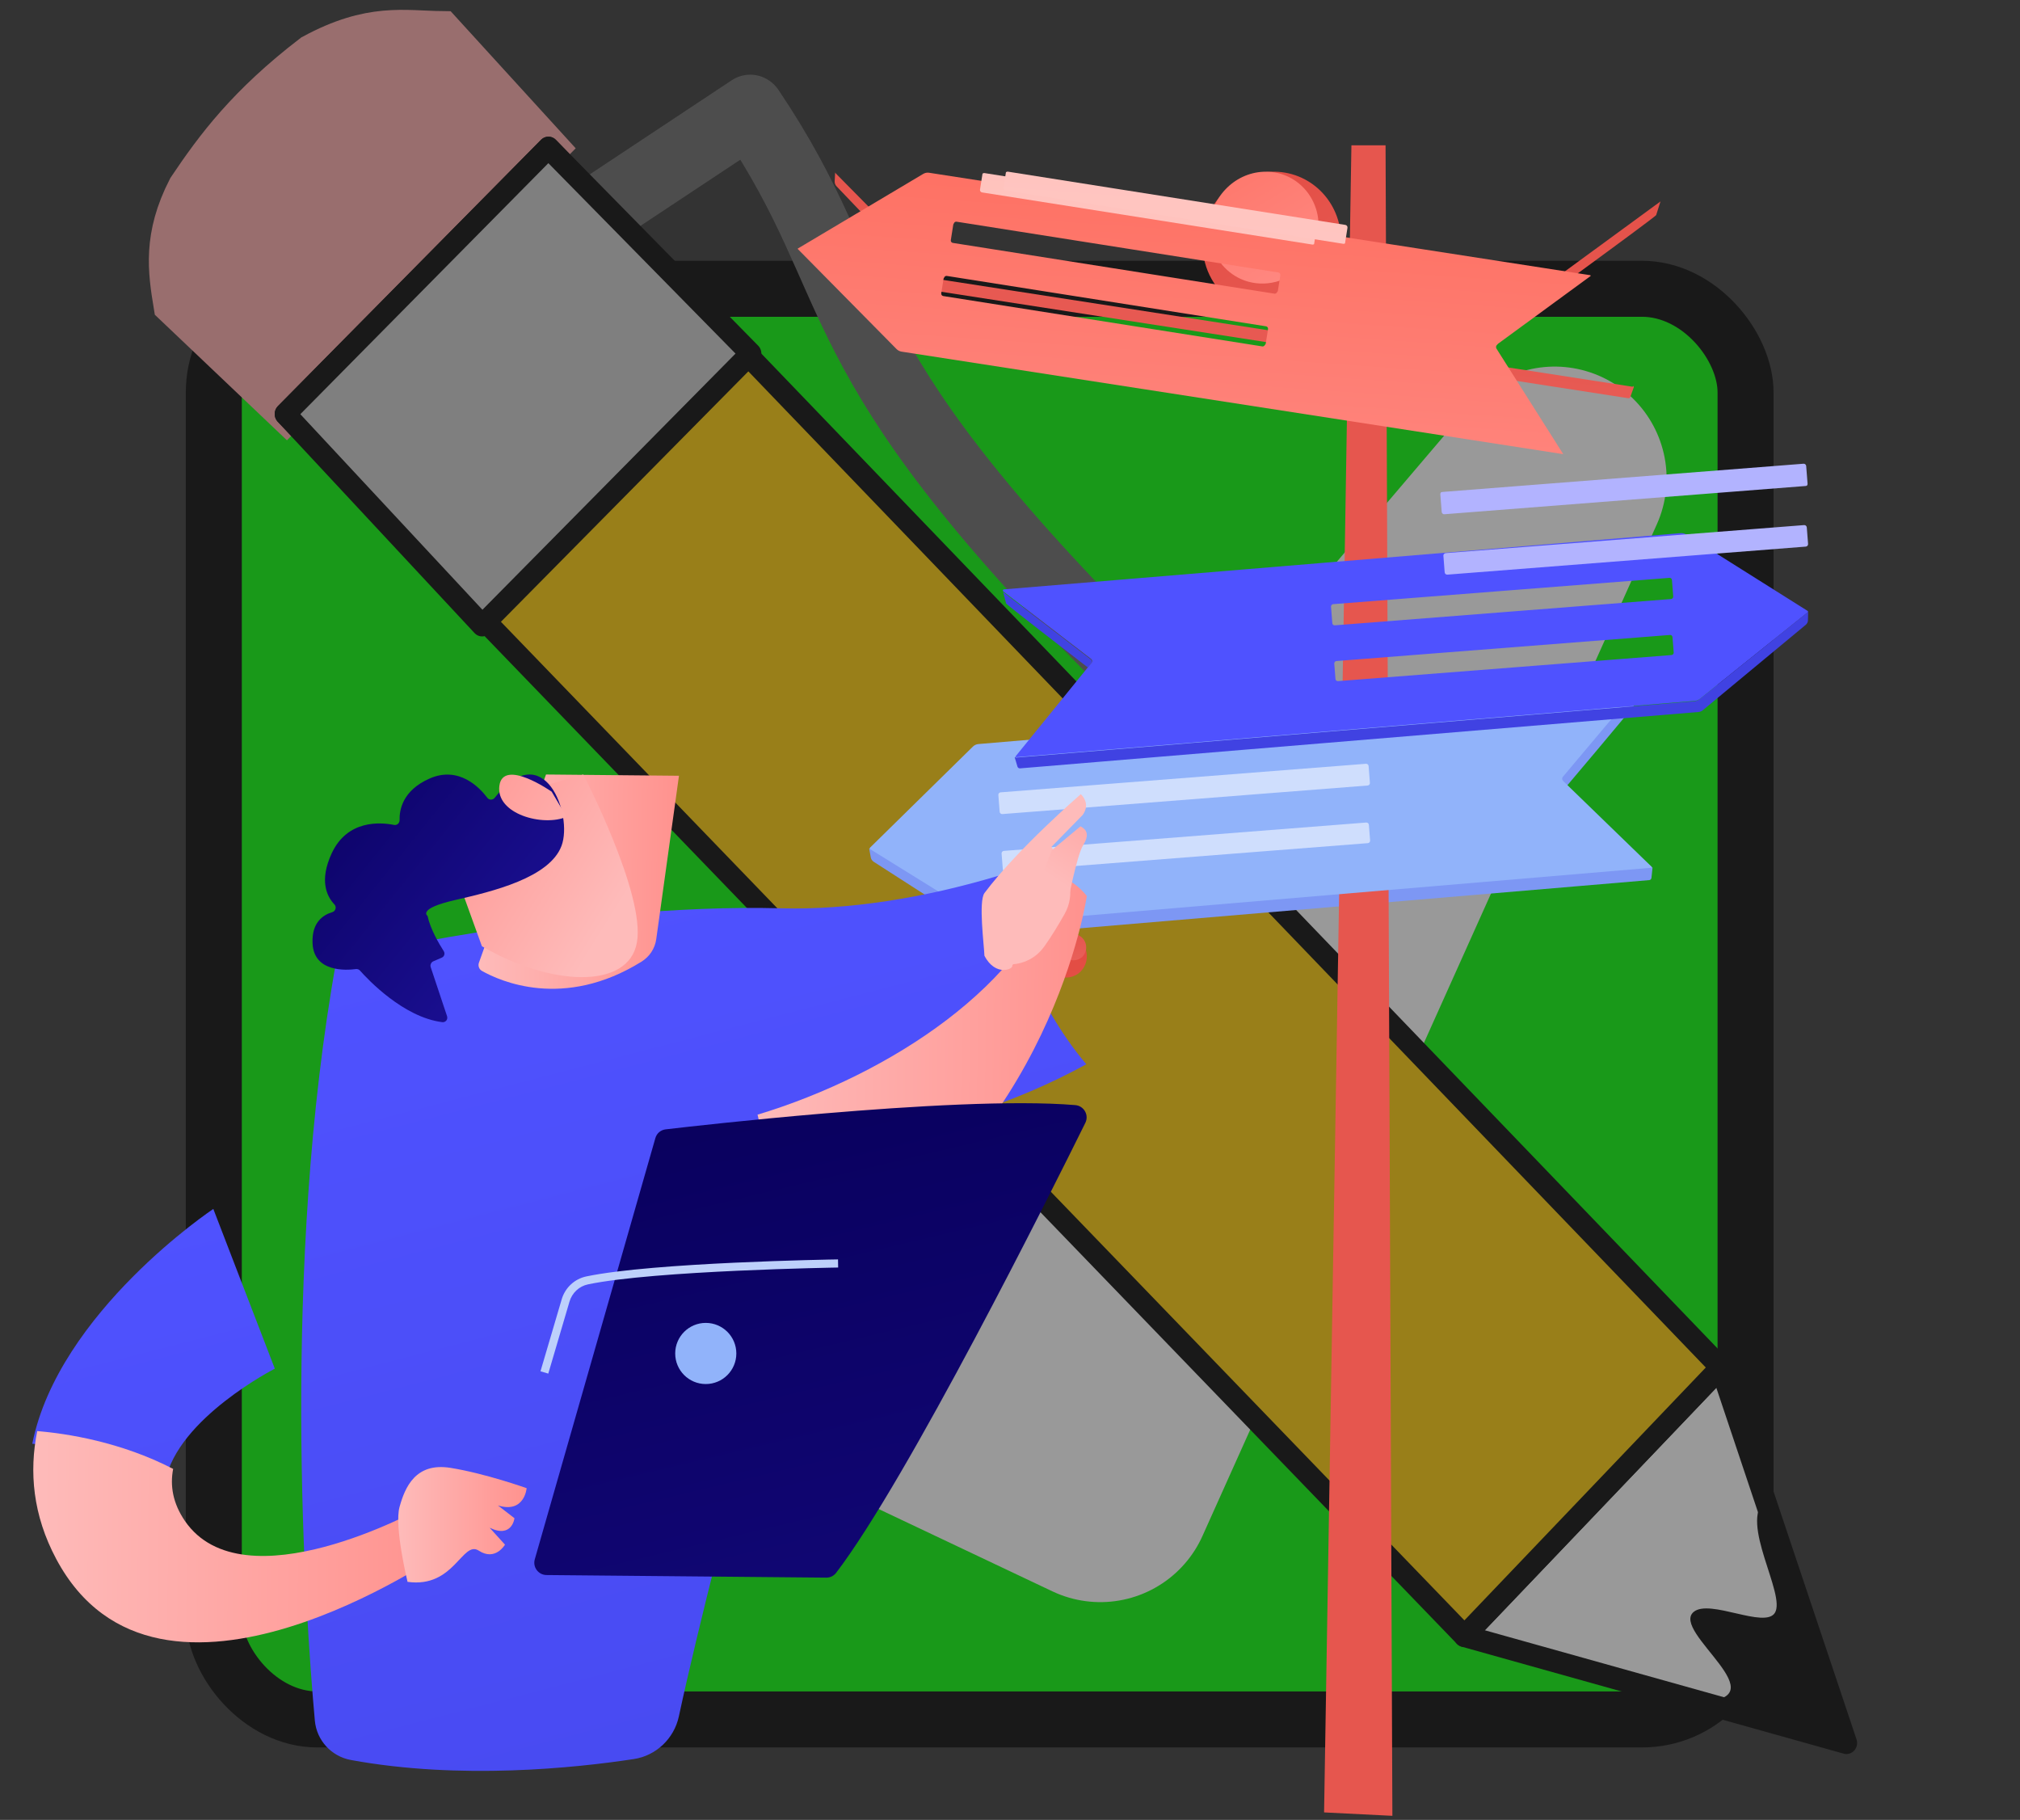 <?xml version="1.0" encoding="UTF-8" standalone="no"?>
<!-- Created with Inkscape (http://www.inkscape.org/) -->

<svg
   version="1.1"
   id="svg1"
   width="75.869"
   height="68.338"
   viewBox="0 0 75.869 68.338"
   sodipodi:docname="enregistrer_modifications.svg"
   inkscape:version="1.3 (0e150ed6c4, 2023-07-21)"
   xmlns:inkscape="http://www.inkscape.org/namespaces/inkscape"
   xmlns:sodipodi="http://sodipodi.sourceforge.net/DTD/sodipodi-0.dtd"
   xmlns="http://www.w3.org/2000/svg"
   xmlns:svg="http://www.w3.org/2000/svg">
  <rect x="0" y="0" width="75.869" height="68.338" fill="#333333" stroke="none"/>
  <defs
     id="defs1">
    <linearGradient
       x1="0"
       y1="0"
       x2="1"
       y2="0"
       gradientUnits="userSpaceOnUse"
       gradientTransform="matrix(10241.221,11053.983,-11053.983,10241.221,1550.335,537.017)"
       spreadMethod="pad"
       id="linearGradient4">
      <stop
         style="stop-opacity:1;stop-color:#dae3fe"
         offset="0"
         id="stop3" />
      <stop
         style="stop-opacity:1;stop-color:#e9effd"
         offset="1"
         id="stop4" />
    </linearGradient>
    <clipPath
       clipPathUnits="userSpaceOnUse"
       id="clipPath4">
      <path
         d="m 20630.5,4697.8 c -5567.3,0.2 -12127.36,2853.9 -14729.54,8914.3 -1753.22,4083.2 -1547.23,9180.6 796.17,12832 997.34,1554 2103.97,2533.6 2605.71,2945.8 307.75,252.9 2337.96,1882.4 5401.56,2625.1 6.4,-3.1 12.7,-6.3 19.1,-9.5 9.1,-4.7 18.8,-6.9 28.5,-6.9 20.1,0 39.6,9.7 51.6,26.8 1.7,2.4 3.3,5 4.7,7.8 1.2,2.4 2.3,4.8 3.2,7.3 861.4,201.5 1802.4,331.8 2808.5,341.9 42.3,0.4 84.3,0.7 126.4,0.7 3812.3,0 6794.7,-1738.8 8681.5,-3264.8 l -2394.8,371 v 818.1 l -1301.3,-42.5 v -574 l -6007.3,930.5 c -7.1,1.1 -14.2,1.7 -21.3,1.7 -25.4,0 -50.6,-6.9 -73,-20.3 l -1987.1,-1182.7 c -5.2,-3.1 -7.6,-8.9 -7.1,-14.4 l -9.1,4.7 -8.1,-144.6 c -1.7,-29.1 8.6,-57.4 28.1,-77.9 l 996.6,-1043.3 c -58.2,-79.2 -121.3,-155.7 -187.8,-227.5 -23.3,-25.7 -22.1,-65.6 3.5,-89.3 12.1,-11.2 27.5,-16.8 42.8,-16.8 17,0 34,6.9 46.4,20.3 64.7,69.9 126.3,144 183.6,220.7 l 406.7,-425.8 c 18.5,-19.3 42.4,-31.9 68.4,-35.9 l 6524.7,-1010.8 v -1132.3 l -4013.7,-333.4 c -9.8,-0.8 -16.3,-7.9 -18.1,-16 l -2.5,-0.1 56.4,-216.4 c 7.2,-21 989.2,-779.7 1351.6,-1059.1 l -1192.4,-1467.4 c -1.5,-1.8 -2.2,-3.8 -2.5,-5.8 l -14.1,-14.6 45.6,-153 c 5.1,-17.1 21.4,-28.6 39.7,-28.6 1.2,0 2.4,0.1 3.7,0.2 l 1277.9,106.1 2468.4,205.1 v -745.8 l -5492.4,-464.7 c -31.8,-2.7 -61.6,-16.5 -84.8,-39.3 l -1604.5,-1575.8 c -4.2,-4.1 -5.2,-10.1 -3.4,-15.2 l -9.6,2.4 25.5,-138.8 c 5.1,-27.9 21.2,-52.4 44.4,-67.3 l 1766.3,-1136 c 19.1,-12.3 41,-18.8 63.1,-18.8 3.2,0 6.5,0.2 9.7,0.4 l 5285.7,447.3 V 5253.3 c 0,-157.8 74,-304.9 186.1,-408.1 -377.6,-43.8 -716.3,-71.7 -1002.8,-95.3 -420.7,-34.7 -849.3,-52.1 -1284.6,-52.1 M 9209.1,23211.3 c -3.77,0 -7.58,-0.2 -11.41,-0.6 -107.7,-12 -217.04,-19.5 -325.06,-22.4 -56.41,-1.5 -100.94,-48.5 -99.41,-104.9 1.52,-55.5 46.95,-99.5 102.15,-99.5 0.93,0 1.86,0 2.79,0 113.66,3.1 228.77,11 342.09,23.6 30.33,3.4 56.09,19.7 72.36,42.9 13.83,19.6 20.81,44.2 17.93,70 -5.78,52.3 -50.05,90.9 -101.44,90.9 m -1207.04,50.2 c -47.85,0 -90.63,-33.8 -100.21,-82.4 -10.92,-55.4 25.15,-109.2 80.52,-120.1 111.71,-22 225.79,-39.5 339.1,-52 3.81,-0.4 7.58,-0.6 11.32,-0.6 34.02,0 64.9,16.9 83.58,43.5 9.58,13.7 15.94,29.8 17.91,47.5 6.2,56.1 -34.26,106.6 -90.37,112.8 -107.65,11.9 -215.96,28.5 -322.01,49.4 -6.66,1.3 -13.29,1.9 -19.84,1.9 m 2061.94,141.4 c -11,0 -22.2,-1.8 -33.2,-5.6 -102.4,-35 -207.49,-66.2 -312.3,-92.6 -54.77,-13.7 -87.99,-69.2 -74.19,-124 11.67,-46.4 53.31,-77.3 99.06,-77.3 8.25,0 16.64,1 25.01,3.1 110.33,27.8 220.9,60.6 328.72,97.5 21.2,7.2 38.4,20.8 50.4,37.8 18.2,25.9 24.1,59.8 13.1,92 -14.5,42.4 -54.2,69.1 -96.6,69.1 m -2897.49,122.3 c -39.27,0 -76.75,-22.8 -93.61,-60.9 -22.85,-51.6 0.5,-112 52.13,-134.8 104.23,-46.1 211.57,-88.3 319.07,-125.4 11.04,-3.8 22.29,-5.6 33.35,-5.6 33.09,0 64.49,16.2 83.63,43.4 5.38,7.7 9.78,16.2 12.98,25.5 18.41,53.4 -9.93,111.6 -63.28,130 -102.11,35.2 -204.07,75.2 -303.08,119.1 -13.41,5.9 -27.41,8.7 -41.19,8.7 m 3689.69,250.7 c -18.2,0 -36.7,-4.8 -53.3,-15.1 -92,-56.4 -187.7,-109.7 -284.5,-158.4 -50.4,-25.4 -70.8,-86.8 -45.4,-137.3 18,-35.6 54,-56.2 91.4,-56.2 15.4,0 31.1,3.5 45.9,10.9 101.8,51.3 202.6,107.4 299.5,166.8 12.2,7.5 22.4,17.2 30.1,28.3 22.8,32.3 25.5,76.4 3.5,112.3 -19.3,31.4 -52.8,48.7 -87.2,48.7 m -4447.56,188.9 c -31.41,0 -62.38,-14.4 -82.4,-41.7 -34.77,-45.3 -23.71,-109.4 21.73,-142.8 24.29,-17.9 48.79,-35.5 73.59,-53 68.43,-48 139.34,-94.7 210.71,-138.6 16.7,-10.3 35.19,-15.2 53.46,-15.2 32.34,0 63.97,15.4 83.67,43.4 1.19,1.7 2.34,3.5 3.47,5.3 29.58,48.1 14.59,111 -33.49,140.6 -67.87,41.7 -135.22,86.1 -200.3,131.8 -23.55,16.6 -46.88,33.4 -69.94,50.3 -18.25,13.4 -39.47,19.9 -60.5,19.9 m 5138.76,348.7 c -25.7,0 -51.5,-9.6 -71.3,-29 -77.4,-75.3 -159,-148.4 -242.7,-217.1 -43.6,-35.9 -50,-100.2 -14.2,-143.8 20.3,-24.7 49.6,-37.4 79.1,-37.4 22.8,0 45.8,7.6 64.8,23.2 88.2,72.4 174.1,149.4 255.6,228.7 4.7,4.5 8.8,9.4 12.4,14.5 27.7,39.5 24.4,94.2 -10.5,130 -20,20.6 -46.6,30.9 -73.2,30.9 m -5668.13,118.8 c -25.23,0 -50.49,-9.3 -70.25,-28 -41.15,-39 -42.73,-103.6 -3.95,-144.5 38.39,-40.5 78.03,-80.7 117.8,-119.4 19.86,-19.3 45.57,-28.9 71.24,-28.9 26.65,0 53.26,10.3 73.3,30.9 3.86,4 7.33,8.2 10.41,12.6 28.36,40.4 24.06,96.5 -12.43,132 -37.79,36.7 -75.44,74.8 -111.87,113.3 -20.11,21.2 -47.16,32 -74.25,32 m 6224.53,557.9 c -33.4,0 -66.2,-16.3 -85.6,-46.2 -59.9,-91.6 -123.3,-180.5 -189.3,-265.3 -34.7,-44.7 -26.7,-108.8 17.8,-143.4 18.7,-14.6 40.8,-21.6 62.7,-21.6 30.5,0 60.6,13.5 80.8,39.4 40.8,52.4 81.1,106.9 119.6,161.8 27.1,38.5 53.6,77.5 79.5,117.2 30.9,47.3 17.6,110.6 -29.6,141.5 -17.3,11.3 -36.7,16.6 -55.9,16.6 m 396.3,781.7 c -41.5,0 -80.5,-25.3 -95.7,-66.3 -38,-101.2 -80.9,-202.1 -127.3,-300 -24.2,-51 -2.5,-111.9 48.4,-136.1 14.2,-6.7 29.1,-9.9 43.8,-9.9 32.7,0 64.3,15.7 83.6,43.3 3.3,4.7 6.3,9.7 8.8,15.1 48.9,103 94,209.2 134,315.7 19.8,52.9 -6.9,111.8 -59.7,131.7 -11.8,4.4 -24,6.5 -35.9,6.5 m 215.1,849.3 c -50.2,0 -94,-37 -101.1,-88.2 -14.8,-107.1 -34.3,-214.9 -58.1,-320.5 -12.5,-55.1 22.1,-109.8 77.2,-122.2 7.5,-1.7 15.1,-2.5 22.6,-2.5 33.5,0 64.6,16.6 83.5,43.5 7.5,10.6 13,22.8 16.1,36.2 25,111.2 45.6,224.7 61.2,337.5 7.7,55.9 -31.3,107.5 -87.2,115.2 -4.8,0.7 -9.5,1 -14.2,1 m 442.4,492.4 c -30.8,0 -57.8,-22.5 -62.4,-53.9 -5.1,-34.5 18.7,-66.6 53.2,-71.7 108.5,-16 219.4,-25.6 329.5,-28.4 0.5,0 1,0 1.5,0 21.3,0 40.3,10.6 51.7,26.9 6.9,9.8 11.1,21.7 11.4,34.7 0.9,34.8 -26.6,63.8 -61.5,64.7 -104.9,2.6 -210.7,11.7 -314.2,27 -3.1,0.5 -6.2,0.7 -9.2,0.7 m -408.3,215.4 c -1.5,0 -2.9,0 -4.3,-0.1 -56.4,-2.3 -100.3,-49.8 -97.9,-106.3 2.2,-53.1 3.3,-106.6 3.3,-159.2 0,-56.4 45.7,-102.1 102.2,-102.2 34.6,0.1 65.2,17.3 83.6,43.6 11.7,16.6 18.6,36.8 18.6,58.7 0,55.3 -1.2,111.7 -3.5,167.5 -2.3,55 -47.5,98 -102,98 m 1372.1,-181.4 c -4.5,0 -9,-0.5 -13.6,-1.5 -102.6,-22.5 -207.4,-39.1 -311.5,-49.1 -34.8,-3.4 -60.2,-34.3 -56.8,-68.9 3.1,-32.7 30.6,-57.1 62.7,-57.1 2,0 4.1,0.1 6.2,0.3 109.1,10.5 219,27.9 326.5,51.5 16,3.5 29.3,12.9 38.1,25.3 9.8,14 14,31.9 10,49.9 -6.5,29.5 -32.6,49.6 -61.6,49.6 m 608.1,213.5 c -9.4,0 -18.9,-2.1 -27.9,-6.5 -93.9,-46.4 -191.7,-87.5 -290.6,-122.2 -33,-11.5 -50.2,-47.5 -38.7,-80.4 9.1,-26 33.5,-42.3 59.6,-42.3 6.9,0 14,1.2 20.9,3.6 103.7,36.4 206.2,79.4 304.7,128 9.8,4.9 17.8,11.9 23.7,20.3 12.8,18.3 15.5,42.8 4.9,64.3 -11,22.3 -33.4,35.2 -56.6,35.2 m 539.2,353 c -14.4,0 -28.9,-4.9 -40.7,-14.9 -80.3,-67.7 -165.3,-131.1 -252.9,-188.4 -29.1,-19.3 -37.3,-58.3 -18.1,-87.4 12.1,-18.5 32.3,-28.6 52.8,-28.6 11.9,0 23.9,3.4 34.6,10.3 91.7,60.1 180.9,126.6 265,197.6 4.2,3.6 7.9,7.7 10.9,12 16.1,22.9 15.5,54.6 -3.4,77 -12.5,14.8 -30.3,22.4 -48.2,22.4 m -4143,2663.3 c -31.5,0 -62.6,-14.5 -82.6,-41.9 l -1.1,-1.6 c -31.9,-45.5 -21.7,-108.3 23.3,-141.2 89,-65.1 176,-134.7 258.7,-206.7 19.3,-16.9 43.3,-25.2 67.1,-25.2 28.5,0 56.9,11.9 77.1,35.1 2.4,2.7 4.6,5.5 6.6,8.5 29.7,42.2 23.3,101 -16.5,135.7 -87,75.8 -178.7,149 -272.3,217.5 -18.2,13.4 -39.4,19.8 -60.3,19.8 m 4404.6,1151.9 c -15,0 -30.1,-5.3 -42.2,-16.2 -26.1,-23.2 -28,-63.2 -4.7,-89.1 34.2,-38 67.7,-77.6 99.5,-117.5 12.5,-15.7 30.9,-23.8 49.4,-23.8 13.8,0 27.7,4.5 39.3,13.7 4.9,3.9 8.9,8.3 12.3,13.2 15.7,22.3 15.6,53.1 -2.3,75.6 -33.4,41.9 -68.5,83.4 -104.4,123.2 -12.4,13.9 -29.6,20.9 -46.9,20.9 m -493.6,428.9 c -20.8,0 -41.4,-10.3 -53.9,-27.4 -19.5,-28.9 -11.7,-68.1 17.2,-87.6 15.5,-10.4 30.8,-20.9 46,-31.6 72,-50.6 142.2,-105.5 208.7,-163.1 12,-10.3 26.7,-15.4 41.4,-15.4 17.6,0 35.2,7.4 47.7,21.7 1.4,1.7 2.7,3.4 4,5.2 18.4,26.1 14.3,62.5 -10.4,83.9 -69.7,60.4 -143.3,118 -218.8,171 -15.9,11.2 -31.9,22.2 -48.2,33.1 -10.4,7 -22,10.2 -33.7,10.2 M 24032.2,5012.3 c -4,22.6 -8,46.3 -11.8,71.1 8.4,39.4 12.7,80.6 12.7,122.8 v 1009.2 c 189.9,1144.9 982.2,2759.6 3591,4218.7 3599.3,2013.2 2635.8,5286.6 1995.3,6696.7 -37.6,82.8 -112.6,121.4 -187.3,121.4 -95.6,0 -190.7,-63.3 -206.3,-178.6 -238.2,-1758.5 -1624.2,-2331.4 -4734.5,-5237.8 -166.7,-155.8 -319.2,-313 -458.2,-470.8 v 7457.7 l 2498.7,211.4 1167.8,98.8 c 18,1.5 32.4,16.2 34.4,35.2 l 16.6,159.4 -14.2,11.6 c -0.5,1.8 -1.5,3.6 -3.1,5.1 l -1308.9,1268.5 c 282.5,334.1 1047.2,1239.8 1050.3,1261.8 l 10.5,197.8 c 0.3,6.1 -0.7,11.8 -2.8,17.1 3.3,13.9 -7.1,29 -22.9,29 -0.7,0 -1.4,-0.1 -2.2,-0.1 l -3424.2,-289.7 v 743.6 l 6173.8,512.9 c 27.8,2.3 54.2,13 75.4,30.5 l 498.2,413.2 c 2419.2,-5215.7 2305.3,-11802.4 -1142,-15570.9 -175.1,-57.3 -351.7,-80.8 -530.6,-80.8 -402.6,0 -816.8,118.9 -1251.1,237.9 -434.3,118.9 -888.7,237.8 -1372,237.8 -267.3,0 -543.4,-36.4 -829.7,-129.2 -1511.2,-490 -1532.2,-2372.8 -1467.7,-3181.3 -52.1,-10.4 -103.8,-20.4 -155.2,-30 m 671.4,143.7 c 175.2,148.8 559.8,284.3 1352.3,413.5 -460.7,-173.4 -915.4,-307.9 -1352.3,-413.5 m -670.5,20399.3 v 822.7 l 1450.2,-224.7 1192.2,-184.7 c 1.9,-0.3 3.9,-0.4 5.8,-0.4 16.3,0 31.3,10.7 37.2,27.1 l 55.2,155 -11.7,15.5 c -0.1,2 -0.6,4.1 -1.9,6 l -1001.8,1582.5 c 282.1,206 938,685.7 1220.1,899.1 902.8,-796 1472.4,-1468.8 1665.9,-1703.2 252.5,-305.8 493.6,-624 722.4,-951.9 l -5333.6,-443"
         transform="matrix(0.503,0,0,0.503,0,1.2563572e-4)"
         id="path4" />
    </clipPath>
    <linearGradient
       x1="0"
       y1="0"
       x2="1"
       y2="0"
       gradientUnits="userSpaceOnUse"
       gradientTransform="matrix(10934.945,11802.762,-11802.762,10934.945,1655.352,573.394)"
       spreadMethod="pad"
       id="linearGradient7">
      <stop
         style="stop-opacity:1;stop-color:#c4d5fd"
         offset="0"
         id="stop6" />
      <stop
         style="stop-opacity:1;stop-color:#ceddfc"
         offset="1"
         id="stop7" />
    </linearGradient>
    <clipPath
       clipPathUnits="userSpaceOnUse"
       id="clipPath7">
      <path
         d="m 11391.1,29960.8 c -23.8,0 -47.8,8.3 -67.1,25.2 -82.7,72 -169.7,141.6 -258.7,206.7 -45,32.9 -55.2,95.7 -23.3,141.2 l 1.1,1.6 c 20,27.4 51.1,41.9 82.6,41.9 20.9,0 42.1,-6.4 60.3,-19.8 93.6,-68.5 185.3,-141.7 272.3,-217.5 39.8,-34.7 46.2,-93.5 16.5,-135.7 -2,-3 -4.2,-5.8 -6.6,-8.5 -20.2,-23.2 -48.6,-35.1 -77.1,-35.1"
         transform="matrix(0.537,0,0,0.537,0,1.3414608e-4)"
         id="path7" />
    </clipPath>
    <linearGradient
       x1="0"
       y1="0"
       x2="1"
       y2="0"
       gradientUnits="userSpaceOnUse"
       gradientTransform="matrix(13595.746,14674.73,-14674.73,13595.746,2058.149,712.918)"
       spreadMethod="pad"
       id="linearGradient11">
      <stop
         style="stop-opacity:1;stop-color:#c4d5fd"
         offset="0"
         id="stop10" />
      <stop
         style="stop-opacity:1;stop-color:#ceddfc"
         offset="1"
         id="stop11" />
    </linearGradient>
    <clipPath
       clipPathUnits="userSpaceOnUse"
       id="clipPath11">
      <path
         d="m 5994.11,24111.5 c -25.67,0 -51.38,9.6 -71.24,28.9 -39.77,38.7 -79.41,78.9 -117.8,119.4 -38.78,40.9 -37.2,105.5 3.95,144.5 19.76,18.7 45.02,28 70.25,28 27.09,0 54.14,-10.8 74.25,-32 36.43,-38.5 74.08,-76.6 111.87,-113.3 36.49,-35.5 40.79,-91.6 12.43,-132 -3.08,-4.4 -6.55,-8.6 -10.41,-12.6 -20.04,-20.6 -46.65,-30.9 -73.3,-30.9"
         transform="matrix(0.667,0,0,0.667,0,1.6678786e-4)"
         id="path11" />
    </clipPath>
    <linearGradient
       x1="0"
       y1="0"
       x2="1"
       y2="0"
       gradientUnits="userSpaceOnUse"
       gradientTransform="matrix(12477.835,13468.099,-13468.099,12477.835,1888.918,654.298)"
       spreadMethod="pad"
       id="linearGradient13">
      <stop
         style="stop-opacity:1;stop-color:#c4d5fd"
         offset="0"
         id="stop12" />
      <stop
         style="stop-opacity:1;stop-color:#ceddfc"
         offset="1"
         id="stop13" />
    </linearGradient>
    <clipPath
       clipPathUnits="userSpaceOnUse"
       id="clipPath13">
      <path
         d="m 8875.37,22983.9 c -55.2,0 -100.63,44 -102.15,99.5 -1.53,56.4 43,103.4 99.41,104.9 108.02,2.9 217.36,10.4 325.06,22.4 3.83,0.4 7.64,0.6 11.41,0.6 51.39,0 95.66,-38.6 101.44,-90.9 2.88,-25.8 -4.1,-50.4 -17.93,-70 -16.27,-23.2 -42.03,-39.5 -72.36,-42.9 -113.32,-12.6 -228.43,-20.5 -342.09,-23.6 -0.93,0 -1.86,0 -2.79,0 m -542.58,22.5 c -3.74,0 -7.51,0.2 -11.32,0.6 -113.31,12.5 -227.39,30 -339.1,52 -55.37,10.9 -91.44,64.7 -80.52,120.1 9.58,48.6 52.36,82.4 100.21,82.4 6.55,0 13.18,-0.6 19.84,-1.9 106.05,-20.9 214.36,-37.5 322.01,-49.4 56.11,-6.2 96.57,-56.7 90.37,-112.8 -1.97,-17.7 -8.33,-33.8 -17.91,-47.5 -18.68,-26.6 -49.56,-43.5 -83.58,-43.5 m 1410.58,97 c -45.75,0 -87.39,30.9 -99.06,77.3 -13.8,54.8 19.42,110.3 74.19,124 104.81,26.4 209.9,57.6 312.3,92.6 11,3.8 22.2,5.6 33.2,5.6 42.4,0 82.1,-26.7 96.6,-69.1 11,-32.2 5.1,-66.1 -13.1,-92 -12,-17 -29.2,-30.6 -50.4,-37.8 -107.82,-36.9 -218.39,-69.7 -328.72,-97.5 -8.37,-2.1 -16.76,-3.1 -25.01,-3.1 m -2265.92,95.1 c -11.06,0 -22.31,1.8 -33.35,5.6 -107.5,37.1 -214.84,79.3 -319.07,125.4 -51.63,22.8 -74.98,83.2 -52.13,134.8 16.86,38.1 54.34,60.9 93.61,60.9 13.78,0 27.78,-2.8 41.19,-8.7 99.01,-43.9 200.97,-83.9 303.08,-119.1 53.35,-18.4 81.69,-76.6 63.28,-130 -3.2,-9.3 -7.6,-17.8 -12.98,-25.5 -19.14,-27.2 -50.54,-43.4 -83.63,-43.4 m 3086.95,210.4 c -37.4,0 -73.4,20.6 -91.4,56.2 -25.4,50.5 -5,111.9 45.4,137.3 96.8,48.7 192.5,102 284.5,158.4 16.6,10.3 35.1,15.1 53.3,15.1 34.4,0 67.9,-17.3 87.2,-48.7 22,-35.9 19.3,-80 -3.5,-112.3 -7.7,-11.1 -17.9,-20.8 -30.1,-28.3 -96.9,-59.4 -197.7,-115.5 -299.5,-166.8 -14.8,-7.4 -30.5,-10.9 -45.9,-10.9 m -3878.67,164.6 c -18.27,0 -36.76,4.9 -53.46,15.2 -71.37,43.9 -142.28,90.6 -210.71,138.6 -24.8,17.5 -49.3,35.1 -73.59,53 -45.44,33.4 -56.5,97.5 -21.73,142.8 20.02,27.3 50.99,41.7 82.4,41.7 21.03,0 42.25,-6.5 60.5,-19.9 23.06,-16.9 46.39,-33.7 69.94,-50.3 65.08,-45.7 132.43,-90.1 200.3,-131.8 48.08,-29.6 63.07,-92.5 33.49,-140.6 -1.13,-1.8 -2.28,-3.6 -3.47,-5.3 -19.7,-28 -51.33,-43.4 -83.67,-43.4 m 4612.57,312.7 c -29.5,0 -58.8,12.7 -79.1,37.4 -35.8,43.6 -29.4,107.9 14.2,143.8 83.7,68.7 165.3,141.8 242.7,217.1 19.8,19.4 45.6,29 71.3,29 26.6,0 53.2,-10.3 73.2,-30.9 34.9,-35.8 38.2,-90.5 10.5,-130 -3.6,-5.1 -7.7,-10 -12.4,-14.5 -81.5,-79.3 -167.4,-156.3 -255.6,-228.7 -19,-15.6 -42,-23.2 -64.8,-23.2 m 611.1,627.5 c -21.9,0 -44,7 -62.7,21.6 -44.5,34.6 -52.5,98.7 -17.8,143.4 66,84.8 129.4,173.7 189.3,265.3 19.4,29.9 52.2,46.2 85.6,46.2 19.2,0 38.6,-5.3 55.9,-16.6 47.2,-30.9 60.5,-94.2 29.6,-141.5 -25.9,-39.7 -52.4,-78.7 -79.5,-117.2 -38.5,-54.9 -78.8,-109.4 -119.6,-161.8 -20.2,-25.9 -50.3,-39.4 -80.8,-39.4 m 459.9,745.9 c -14.7,0 -29.6,3.2 -43.8,9.9 -50.9,24.2 -72.6,85.1 -48.4,136.1 46.4,97.9 89.3,198.8 127.3,300 15.2,41 54.2,66.3 95.7,66.3 11.9,0 24.1,-2.1 35.9,-6.5 52.8,-19.9 79.5,-78.8 59.7,-131.7 -40,-106.5 -85.1,-212.7 -134,-315.7 -2.5,-5.4 -5.5,-10.4 -8.8,-15.1 -19.3,-27.6 -50.9,-43.3 -83.6,-43.3 m 286.5,828.2 c -7.5,0 -15.1,0.8 -22.6,2.5 -55.1,12.4 -89.7,67.1 -77.2,122.2 23.8,105.6 43.3,213.4 58.1,320.5 7.1,51.2 50.9,88.2 101.1,88.2 4.7,0 9.4,-0.3 14.2,-1 55.9,-7.7 94.9,-59.3 87.2,-115.2 -15.6,-112.8 -36.2,-226.3 -61.2,-337.5 -3.1,-13.4 -8.6,-25.6 -16.1,-36.2 -18.9,-26.9 -50,-43.5 -83.5,-43.5"
         transform="matrix(0.612,0,0,0.612,0,1.5307372e-4)"
         id="path13" />
    </clipPath>
    <linearGradient
       x1="0"
       y1="0"
       x2="1"
       y2="0"
       gradientUnits="userSpaceOnUse"
       gradientTransform="matrix(12154.62,13119.233,-13119.233,12154.62,1839.988,637.35)"
       spreadMethod="pad"
       id="linearGradient15">
      <stop
         style="stop-opacity:1;stop-color:#c4d5fd"
         offset="0"
         id="stop14" />
      <stop
         style="stop-opacity:1;stop-color:#ceddfc"
         offset="1"
         id="stop15" />
    </linearGradient>
    <clipPath
       clipPathUnits="userSpaceOnUse"
       id="clipPath15">
      <path
         d="m 12752.6,26961.2 c -56.5,0.1 -102.2,45.8 -102.2,102.2 0,52.6 -1.1,106.1 -3.3,159.2 -2.4,56.5 41.5,104 97.9,106.3 1.4,0.1 2.8,0.1 4.3,0.1 54.5,0 99.7,-43 102,-98 2.3,-55.8 3.5,-112.2 3.5,-167.5 0,-21.9 -6.9,-42.1 -18.6,-58.7 -18.4,-26.3 -49,-43.5 -83.6,-43.6"
         transform="matrix(0.596,0,0,0.596,0,1.4910863e-4)"
         id="path15" />
    </clipPath>
    <linearGradient
       x1="0"
       y1="0"
       x2="1"
       y2="0"
       gradientUnits="userSpaceOnUse"
       gradientTransform="matrix(10535.436,11371.549,-11371.549,10535.436,1594.874,552.445)"
       spreadMethod="pad"
       id="linearGradient20">
      <stop
         style="stop-opacity:1;stop-color:#c4d5fd"
         offset="0"
         id="stop19" />
      <stop
         style="stop-opacity:1;stop-color:#ceddfc"
         offset="1"
         id="stop20" />
    </linearGradient>
    <clipPath
       clipPathUnits="userSpaceOnUse"
       id="clipPath20">
      <path
         d="m 15632.3,31282.7 c -18.5,0 -36.9,8.1 -49.4,23.8 -31.8,39.9 -65.3,79.5 -99.5,117.5 -23.3,25.9 -21.4,65.9 4.7,89.1 12.1,10.9 27.2,16.2 42.2,16.2 17.3,0 34.5,-7 46.9,-20.9 35.9,-39.8 71,-81.3 104.4,-123.2 17.9,-22.5 18,-53.3 2.3,-75.6 -3.4,-4.9 -7.4,-9.3 -12.3,-13.2 -11.6,-9.2 -25.5,-13.7 -39.3,-13.7"
         transform="matrix(0.517,0,0,0.517,0,1.2924505e-4)"
         id="path20" />
    </clipPath>
    <linearGradient
       x1="0"
       y1="0"
       x2="1"
       y2="0"
       gradientUnits="userSpaceOnUse"
       gradientTransform="matrix(10394.059,11218.951,-11218.951,10394.059,1573.472,545.032)"
       spreadMethod="pad"
       id="linearGradient23">
      <stop
         style="stop-opacity:1;stop-color:#c4d5fd"
         offset="0"
         id="stop22" />
      <stop
         style="stop-opacity:1;stop-color:#ceddfc"
         offset="1"
         id="stop23" />
    </linearGradient>
    <clipPath
       clipPathUnits="userSpaceOnUse"
       id="clipPath23">
      <path
         d="m 15296.1,31633.1 c -14.7,0 -29.4,5.1 -41.4,15.4 -66.5,57.6 -136.7,112.5 -208.7,163.1 -15.2,10.7 -30.5,21.2 -46,31.6 -28.9,19.5 -36.7,58.7 -17.2,87.6 12.5,17.1 33.1,27.4 53.9,27.4 11.7,0 23.3,-3.2 33.7,-10.2 16.3,-10.9 32.3,-21.9 48.2,-33.1 75.5,-53 149.1,-110.6 218.8,-171 24.7,-21.4 28.8,-57.8 10.4,-83.9 -1.3,-1.8 -2.6,-3.5 -4,-5.2 -12.5,-14.3 -30.1,-21.7 -47.7,-21.7"
         transform="matrix(0.51,0,0,0.51,0,1.2751069e-4)"
         id="path23" />
    </clipPath>
    <linearGradient
       x1="0"
       y1="0"
       x2="1"
       y2="0"
       gradientUnits="userSpaceOnUse"
       gradientTransform="matrix(10367.303,11190.072,-11190.072,10367.303,1569.421,543.629)"
       spreadMethod="pad"
       id="linearGradient26">
      <stop
         style="stop-opacity:1;stop-color:#c4d5fd"
         offset="0"
         id="stop25" />
      <stop
         style="stop-opacity:1;stop-color:#ceddfc"
         offset="1"
         id="stop26" />
    </linearGradient>
    <clipPath
       clipPathUnits="userSpaceOnUse"
       id="clipPath26">
      <path
         d="m 14752,31998.6 c -9.7,0 -19.4,2.2 -28.5,6.9 -6.4,3.2 -12.7,6.4 -19.1,9.5 35.5,8.6 71.3,17.2 107.1,25.5 -0.9,-2.5 -2,-4.9 -3.2,-7.3 -1.4,-2.8 -3,-5.4 -4.7,-7.8 -12,-17.1 -31.5,-26.8 -51.6,-26.8"
         transform="matrix(0.509,0,0,0.509,0,1.2718245e-4)"
         id="path26" />
    </clipPath>
    <linearGradient
       x1="0"
       y1="0"
       x2="1"
       y2="0"
       gradientUnits="userSpaceOnUse"
       gradientTransform="matrix(11802.371,12739.029,-12739.029,11802.371,1786.665,618.879)"
       spreadMethod="pad"
       id="linearGradient29">
      <stop
         style="stop-opacity:1;stop-color:#c4d5fd"
         offset="0"
         id="stop28" />
      <stop
         style="stop-opacity:1;stop-color:#ceddfc"
         offset="1"
         id="stop29" />
    </linearGradient>
    <clipPath
       clipPathUnits="userSpaceOnUse"
       id="clipPath29">
      <path
         d="m 13479.4,26959.6 c -0.5,0 -1,0 -1.5,0 -110.1,2.8 -221,12.4 -329.5,28.4 -34.5,5.1 -58.3,37.2 -53.2,71.7 4.6,31.4 31.6,53.9 62.4,53.9 3,0 6.1,-0.2 9.2,-0.7 103.5,-15.3 209.3,-24.4 314.2,-27 34.9,-0.9 62.4,-29.9 61.5,-64.7 -0.3,-13 -4.5,-24.9 -11.4,-34.7 -11.4,-16.3 -30.4,-26.9 -51.7,-26.9 m 322.8,11.4 c -32.1,0 -59.6,24.4 -62.7,57.1 -3.4,34.6 22,65.5 56.8,68.9 104.1,10 208.9,26.6 311.5,49.1 4.6,1 9.1,1.5 13.6,1.5 29,0 55.1,-20.1 61.6,-49.6 4,-18 -0.2,-35.9 -10,-49.9 -8.8,-12.4 -22.1,-21.8 -38.1,-25.3 -107.5,-23.6 -217.4,-41 -326.5,-51.5 -2.1,-0.2 -4.2,-0.3 -6.2,-0.3 m 629.7,138.7 c -26.1,0 -50.5,16.3 -59.6,42.3 -11.5,32.9 5.7,68.9 38.7,80.4 98.9,34.7 196.7,75.8 290.6,122.2 9,4.4 18.5,6.5 27.9,6.5 23.2,0 45.6,-12.9 56.6,-35.2 10.6,-21.5 7.9,-46 -4.9,-64.3 -5.9,-8.4 -13.9,-15.4 -23.7,-20.3 -98.5,-48.6 -201,-91.6 -304.7,-128 -6.9,-2.4 -14,-3.6 -20.9,-3.6 m 577.9,285.1 c -20.5,0 -40.7,10.1 -52.8,28.6 -19.2,29.1 -11,68.1 18.1,87.4 87.6,57.3 172.6,120.7 252.9,188.4 11.8,10 26.3,14.9 40.7,14.9 17.9,0 35.7,-7.6 48.2,-22.4 18.9,-22.4 19.5,-54.1 3.4,-77 -3,-4.3 -6.7,-8.4 -10.9,-12 -84.1,-71 -173.3,-137.5 -265,-197.6 -10.7,-6.9 -22.7,-10.3 -34.6,-10.3 m 492.2,416.2 c -15.3,0 -30.7,5.6 -42.8,16.8 -25.6,23.7 -26.8,63.6 -3.5,89.3 66.5,71.8 129.6,148.3 187.8,227.5 l 88.5,-92.6 c -57.3,-76.7 -118.9,-150.8 -183.6,-220.7 -12.4,-13.4 -29.4,-20.3 -46.4,-20.3"
         transform="matrix(0.579,0,0,0.579,0,1.4478737e-4)"
         id="path29" />
    </clipPath>
    <linearGradient
       x1="0"
       y1="0"
       x2="1"
       y2="0"
       gradientUnits="userSpaceOnUse"
       gradientTransform="matrix(699.874,0,0,-699.874,12225.67,9410.547)"
       spreadMethod="pad"
       id="linearGradient34">
      <stop
         style="stop-opacity:1;stop-color:#fe7062"
         offset="0"
         id="stop33" />
      <stop
         style="stop-opacity:1;stop-color:#ff928e"
         offset="1"
         id="stop34" />
    </linearGradient>
    <clipPath
       clipPathUnits="userSpaceOnUse"
       id="clipPath34">
      <path
         d="m 23552,4687.6 c -5.6,0 -11.2,0.1 -16.8,0.3 l -274.9,10.1 c -126.9,4.8 -248.1,60.5 -342.4,147.2 -112.1,103.2 -186.1,250.3 -186.1,408.1 v 13459.3 l 1301.3,110.1 V 11365 c -2591.6,-2942.9 -527,-6150.6 -229,-6580.3 3.3,-4.8 7,-9.4 10.9,-13.7 -75.7,-51.3 -165.4,-83.4 -263,-83.4 m 468.4,395.8 c -41.4,268.4 -65.5,660.3 12.7,1132 V 5206.2 c 0,-42.2 -4.3,-83.4 -12.7,-122.8 m -1288.6,16635 v 745.8 l 1301.3,108 v -743.6 l -1301.3,-110.2 m 0,3728.8 v 1132.3 l 1301.3,-201.5 v -822.7 l -1301.3,-108.1 m 1301.3,4042.1 -1301.3,201.6 v 574 l 1301.3,42.5 v -818.1"
         transform="matrix(0.538,0,0,0.538,0,1.3445559e-4)"
         id="path34" />
    </clipPath>
    <linearGradient
       x1="0"
       y1="0"
       x2="1"
       y2="0"
       gradientUnits="userSpaceOnUse"
       gradientTransform="matrix(1448.122,-2424.035,2424.035,1448.122,11086.098,16857.89)"
       spreadMethod="pad"
       id="linearGradient36">
      <stop
         style="stop-opacity:1;stop-color:#e1473d"
         offset="0"
         id="stop35" />
      <stop
         style="stop-opacity:1;stop-color:#e9605a"
         offset="1"
         id="stop36" />
    </linearGradient>
    <clipPath
       clipPathUnits="userSpaceOnUse"
       id="clipPath36">
      <path
         d="m 24556.4,31207.9 c 0,-423.6 -215.2,-802.7 -539.4,-1025.8 -182.4,-125.6 -399.2,-201.6 -631.3,-208.5 -115.2,-3.4 -226.7,10.2 -331.6,39.1 -79.1,21.6 -154.5,51.7 -225.6,89.4 -17.9,9.8 -35.9,19.5 -53.5,30.4 -331.5,199.7 -551.9,568.7 -551.9,997.4 0,658.3 519.7,1210.7 1162.6,1234.5 645.4,23.8 1170.7,-493.7 1170.7,-1156.5 z"
         transform="matrix(0.504,0,0,0.504,0,1.2590399e-4)"
         id="path36" />
    </clipPath>
    <linearGradient
       x1="0"
       y1="0"
       x2="1"
       y2="0"
       gradientUnits="userSpaceOnUse"
       gradientTransform="matrix(1133.362,-1897.152,1897.152,1133.362,11175.045,16736.459)"
       spreadMethod="pad"
       id="linearGradient38">
      <stop
         style="stop-opacity:1;stop-color:#fe7062"
         offset="0"
         id="stop37" />
      <stop
         style="stop-opacity:1;stop-color:#ff928e"
         offset="1"
         id="stop38" />
    </linearGradient>
    <clipPath
       clipPathUnits="userSpaceOnUse"
       id="clipPath38">
      <path
         d="m 24020.4,31251.4 c 0,-329.3 -167.3,-624.2 -419.3,-797.5 -141.9,-97.7 -310.4,-156.8 -490.9,-162.2 -89.5,-2.7 -176.2,7.9 -257.8,30.4 -61.5,16.8 -120.1,40.3 -175.4,69.5 -13.9,7.6 -27.9,15.2 -41.5,23.7 -257.8,155.2 -429.2,442.1 -429.2,775.5 0,511.7 404.1,941.2 903.9,959.7 501.8,18.5 910.2,-383.8 910.2,-899.1 z"
         transform="matrix(0.507,0,0,0.507,0,1.2674143e-4)"
         id="path38" />
    </clipPath>
    <linearGradient
       x1="0"
       y1="0"
       x2="1"
       y2="0"
       gradientUnits="userSpaceOnUse"
       gradientTransform="matrix(-656.037,-4764.449,-4549.941,619.003,11896.227,18429.658)"
       spreadMethod="pad"
       id="linearGradient40">
      <stop
         style="stop-opacity:1;stop-color:#e1473d"
         offset="0"
         id="stop39" />
      <stop
         style="stop-opacity:1;stop-color:#e9605a"
         offset="1"
         id="stop40" />
    </linearGradient>
    <clipPath
       clipPathUnits="userSpaceOnUse"
       id="clipPath40">
      <path
         d="m 26681.3,25968.2 c -1.9,0 -3.9,0.1 -5.8,0.4 l -1192.2,184.7 -1450.2,224.7 -1301.3,201.5 -6524.7,1010.8 c -26,4 -49.9,16.6 -68.4,35.9 l -406.7,425.8 -88.5,92.6 -996.6,1043.3 c -19.5,20.5 -29.8,48.8 -28.1,77.9 l 8.1,144.6 9.1,-4.7 c 0.4,-3.2 1.7,-6.2 4.1,-8.7 l 1560.4,-1580.3 c 21.5,-21.9 49.1,-36.1 79,-40.7 l 10469.8,-1621.9 c 0.5,-0.1 1.1,-0.1 1.6,-0.1 6.4,0 11.2,5.7 11.1,11.8 l 11.7,-15.5 -55.2,-155 c -5.9,-16.4 -20.9,-27.1 -37.2,-27.1 m -923,1786.1 -52.6,83.1 c -13.3,21 -7.9,49.4 12.1,64 l 1460.1,1068.2 -66.7,-211.1 c -1.9,-4.7 -52,-44 -132.8,-105.1 -282.1,-213.4 -938,-693.1 -1220.1,-899.1"
         transform="matrix(0.554,0,0,0.554,0,1.3855636e-4)"
         id="path40" />
    </clipPath>
    <linearGradient
       x1="0"
       y1="0"
       x2="1"
       y2="0"
       gradientUnits="userSpaceOnUse"
       gradientTransform="matrix(-301.631,-3881.787,3710.037,-260.553,11193.153,16311.052)"
       spreadMethod="pad"
       id="linearGradient42">
      <stop
         style="stop-opacity:1;stop-color:#fe7062"
         offset="0"
         id="stop41" />
      <stop
         style="stop-opacity:1;stop-color:#ff928e"
         offset="1"
         id="stop42" />
    </linearGradient>
    <clipPath
       clipPathUnits="userSpaceOnUse"
       id="clipPath42">
      <path
         d="m 26750.9,26154 c -0.5,0 -1.1,0 -1.6,0.1 L 16279.5,27776 c -29.9,4.6 -57.5,18.8 -79,40.7 L 14640.1,29397 c -2.4,2.5 -3.7,5.5 -4.1,8.7 -0.5,5.5 1.9,11.3 7.1,14.4 l 1987.1,1182.7 c 22.4,13.4 47.6,20.3 73,20.3 7.1,0 14.2,-0.6 21.3,-1.7 l 6007.3,-930.5 1301.3,-201.6 2394.8,-371 759.8,-117.7 c 9.7,-1.5 12.6,-14.7 4.4,-20.6 l -14.2,-10.4 -1460.1,-1068.2 c -20,-14.6 -25.4,-43 -12.1,-64 l 52.6,-83.1 1001.8,-1582.5 c 1.3,-1.9 1.8,-4 1.9,-6 0.1,-6.1 -4.7,-11.8 -11.1,-11.8 m -9760.5,2819.8 c -18.5,0 -34.9,-13.5 -37.9,-32.4 l -35.9,-227.7 c -3.3,-20.8 11.1,-40.5 31.9,-43.8 l 5049.7,-796.8 c 2,-0.3 3.9,-0.5 5.9,-0.5 18.5,0 34.9,13.6 37.9,32.4 l 35.9,227.7 c 3.3,20.8 -11,40.5 -31.9,43.8 l -5049.6,796.8 c -2,0.3 -4,0.5 -6,0.5 m 154,857.8 c -18.5,0 -34.9,-13.5 -37.8,-32.3 L 17068,29555 c -3.3,-20.8 11.1,-40.5 31.9,-43.8 l 5090.4,-803.2 c 2,-0.3 4,-0.5 5.9,-0.5 18.5,0 34.9,13.6 37.9,32.4 l 38.5,244.2 c 3.3,20.8 -11,40.6 -31.8,43.9 l -5090.4,803.2 c -2,0.3 -4,0.4 -6,0.4"
         transform="matrix(0.532,0,0,0.532,0,1.3306933e-4)"
         id="path42" />
    </clipPath>
    <linearGradient
       x1="0"
       y1="0"
       x2="1"
       y2="0"
       gradientUnits="userSpaceOnUse"
       gradientTransform="matrix(34.091,-3852.493,-3852.493,-34.091,12833.604,21013.063)"
       spreadMethod="pad"
       id="linearGradient48">
      <stop
         style="stop-opacity:1;stop-color:#4f52ff"
         offset="0"
         id="stop47" />
      <stop
         style="stop-opacity:1;stop-color:#4042e2"
         offset="1"
         id="stop48" />
    </linearGradient>
    <clipPath
       clipPathUnits="userSpaceOnUse"
       id="clipPath48">
      <path
         d="m 18981.8,22152.8 c -18.3,0 -34.6,11.5 -39.7,28.6 l -45.6,153 14.1,14.6 c -0.6,-6.3 4.2,-12.5 11.1,-12.5 0.4,0 0.7,0 1,0.1 l 11222.9,932.2 c 32,2.6 62.4,14.7 87.1,34.5 l 1783.8,1431.6 c 2.7,2.2 4.3,5.1 4.9,8.1 l 10.2,4 -3.4,-140.1 c -0.7,-28.2 -13.9,-54.9 -36.3,-73.5 l -1211.4,-1004.6 -498.2,-413.2 c -21.2,-17.5 -47.6,-28.2 -75.4,-30.5 l -6173.8,-512.9 -1301.3,-108 -2468.4,-205.1 -1277.9,-106.1 c -1.3,-0.1 -2.5,-0.2 -3.7,-0.2 m 1123.7,1669.4 c -362.4,279.4 -1344.4,1038.1 -1351.6,1059.1 l -56.4,216.4 2.5,0.1 c -1.5,-7.1 0.7,-15 7.5,-20.2 l 1452.8,-1116.2 c 19.8,-15.1 23.1,-43.4 7.4,-62.7 l -62.2,-76.5"
         transform="matrix(0.509,0,0,0.509,0,1.2721805e-4)"
         id="path48" />
    </clipPath>
    <linearGradient
       x1="0"
       y1="0"
       x2="1"
       y2="0"
       gradientUnits="userSpaceOnUse"
       gradientTransform="matrix(6309.06,4876.734,4876.734,-6309.06,16357.926,15337.891)"
       spreadMethod="pad"
       id="linearGradient50">
      <stop
         style="stop-opacity:1;stop-color:#4f52ff"
         offset="0"
         id="stop49" />
      <stop
         style="stop-opacity:1;stop-color:#4042e2"
         offset="1"
         id="stop50" />
    </linearGradient>
    <clipPath
       clipPathUnits="userSpaceOnUse"
       id="clipPath50">
      <path
         d="m 18921.7,22336.5 c -6.9,0 -11.7,6.2 -11.1,12.5 0.3,2 1,4 2.5,5.8 l 1192.4,1467.4 62.2,76.5 c 15.7,19.3 12.4,47.6 -7.4,62.7 l -1452.8,1116.2 c -6.8,5.2 -9,13.1 -7.5,20.2 1.8,8.1 8.3,15.2 18.1,16 l 4013.7,333.4 1301.3,108.1 5333.6,443 543.9,45.2 c 4.5,0.4 9,0.6 13.5,0.6 30.2,0 59.7,-8.4 84.9,-24.3 l 2006.2,-1262.5 c 5.1,-3.2 7.2,-9 6.2,-14.3 -0.6,-3 -2.2,-5.9 -4.9,-8.1 l -1783.8,-1431.6 c -24.7,-19.8 -55.1,-31.9 -87.1,-34.5 l -11222.9,-932.2 c -0.3,-0.1 -0.6,-0.1 -1,-0.1 m 10818,2022.1 c -1,0 -2,-0.1 -3,-0.1 l -5518.2,-431.4 c -21,-1.6 -36.9,-20.2 -35.2,-41.2 l 19.9,-254.8 c 1.6,-20 18.4,-35.3 38.2,-35.3 1,0 2,0 3,0.1 l 5518.2,431.4 c 21.1,1.6 36.9,20.1 35.3,41.2 l -20,254.7 c -1.5,20.1 -18.4,35.4 -38.2,35.4 m -9.1,944.6 c -1,0 -2,-0.1 -3,-0.2 l -5562.7,-434.8 c -21,-1.6 -36.8,-20.2 -35.2,-41.2 l 21.3,-272.8 c 1.6,-20 18.5,-35.4 38.2,-35.4 1,0 2,0.1 3,0.2 l 5562.7,434.8 c 21,1.6 36.9,20.1 35.2,41.2 l -21.3,272.8 c -1.6,20 -18.4,35.4 -38.2,35.4"
         transform="matrix(0.509,0,0,0.509,0,1.2725625e-4)"
         id="path50" />
    </clipPath>
    <linearGradient
       x1="0"
       y1="0"
       x2="1"
       y2="0"
       gradientUnits="userSpaceOnUse"
       gradientTransform="matrix(6781.531,5241.942,5241.942,-6781.531,17582.933,16486.51)"
       spreadMethod="pad"
       id="linearGradient52">
      <stop
         style="stop-opacity:1;stop-color:#b2b3ff"
         offset="0"
         id="stop51" />
      <stop
         style="stop-opacity:1;stop-color:#abacf2"
         offset="1"
         id="stop52" />
    </linearGradient>
    <clipPath
       clipPathUnits="userSpaceOnUse"
       id="clipPath52">
      <path
         d="m 24189.2,24518.8 c -19.7,0 -36.6,15.4 -38.2,35.4 l -21.3,272.8 c -1.6,21 14.2,39.6 35.2,41.2 l 5562.7,434.8 c 1,0.1 2,0.2 3,0.2 19.8,0 36.6,-15.4 38.2,-35.4 l 21.3,-272.8 c 1.7,-21.1 -14.2,-39.6 -35.2,-41.2 L 24192.2,24519 c -1,-0.1 -2,-0.2 -3,-0.2"
         transform="matrix(0.547,0,0,0.547,0,1.3678618e-4)"
         id="path52" />
    </clipPath>
    <linearGradient
       x1="0"
       y1="0"
       x2="1"
       y2="0"
       gradientUnits="userSpaceOnUse"
       gradientTransform="matrix(6779.713,5240.537,5240.537,-6779.713,17578.221,16482.091)"
       spreadMethod="pad"
       id="linearGradient54">
      <stop
         style="stop-opacity:1;stop-color:#b2b3ff"
         offset="0"
         id="stop53" />
      <stop
         style="stop-opacity:1;stop-color:#abacf2"
         offset="1"
         id="stop54" />
    </linearGradient>
    <clipPath
       clipPathUnits="userSpaceOnUse"
       id="clipPath54">
      <path
         d="m 24241.4,23595.8 c -19.8,0 -36.6,15.3 -38.2,35.3 l -19.9,254.8 c -1.7,21 14.2,39.6 35.2,41.2 l 5518.2,431.4 c 1,0 2,0.1 3,0.1 19.8,0 36.7,-15.3 38.2,-35.4 l 20,-254.7 c 1.6,-21.1 -14.2,-39.6 -35.3,-41.2 l -5518.2,-431.4 c -1,-0.1 -2,-0.1 -3,-0.1"
         transform="matrix(0.547,0,0,0.547,0,1.3674952e-4)"
         id="path54" />
    </clipPath>
    <linearGradient
       x1="0"
       y1="0"
       x2="1"
       y2="0"
       gradientUnits="userSpaceOnUse"
       gradientTransform="matrix(-661.664,-3049.849,-3049.849,661.664,13526.685,16737.528)"
       spreadMethod="pad"
       id="linearGradient56">
      <stop
         style="stop-opacity:1;stop-color:#e1473d"
         offset="0"
         id="stop55" />
      <stop
         style="stop-opacity:1;stop-color:#e9605a"
         offset="1"
         id="stop56" />
    </linearGradient>
    <clipPath
       clipPathUnits="userSpaceOnUse"
       id="clipPath56">
      <path
         d="m 23777.5,28080 c 0,-219.5 -177.9,-397.4 -397.4,-397.4 -219.4,0 -397.3,177.9 -397.3,397.4 0,219.4 177.9,397.3 397.3,397.3 219.5,0 397.4,-177.9 397.4,-397.3 z"
         transform="matrix(0.572,0,0,0.572,0,1.4309591e-4)"
         id="path56" />
    </clipPath>
    <linearGradient
       x1="0"
       y1="0"
       x2="1"
       y2="0"
       gradientUnits="userSpaceOnUse"
       gradientTransform="matrix(14.779,-673.278,-673.278,-14.779,13429.034,16682.189)"
       spreadMethod="pad"
       id="linearGradient58">
      <stop
         style="stop-opacity:1;stop-color:#e1473d"
         offset="0"
         id="stop57" />
      <stop
         style="stop-opacity:1;stop-color:#e9605a"
         offset="1"
         id="stop58" />
    </linearGradient>
    <clipPath
       clipPathUnits="userSpaceOnUse"
       id="clipPath58">
      <path
         d="m 23651.1,28143.2 c 0,-134.7 -109.2,-243.8 -243.9,-243.8 -134.7,0 -243.8,109.1 -243.8,243.8 0,134.7 109.1,243.8 243.8,243.8 134.7,0 243.9,-109.1 243.9,-243.8 z"
         transform="matrix(0.574,0,0,0.574,0,1.4355111e-4)"
         id="path58" />
    </clipPath>
    <linearGradient
       x1="0"
       y1="0"
       x2="1"
       y2="0"
       gradientUnits="userSpaceOnUse"
       gradientTransform="matrix(-742.993,-3424.721,-3424.721,742.993,15721.76,16791.386)"
       spreadMethod="pad"
       id="linearGradient60">
      <stop
         style="stop-opacity:1;stop-color:#e1473d"
         offset="0"
         id="stop59" />
      <stop
         style="stop-opacity:1;stop-color:#e9605a"
         offset="1"
         id="stop60" />
    </linearGradient>
    <clipPath
       clipPathUnits="userSpaceOnUse"
       id="clipPath60">
      <path
         d="m 23699.9,24043.9 c 0,-211.4 -171.3,-382.8 -382.7,-382.8 -211.4,0 -382.8,171.4 -382.8,382.8 0,211.3 171.4,382.7 382.8,382.7 211.4,0 382.7,-171.4 382.7,-382.7 z"
         transform="matrix(0.667,0,0,0.667,0,1.6682682e-4)"
         id="path60" />
    </clipPath>
    <linearGradient
       x1="0"
       y1="0"
       x2="1"
       y2="0"
       gradientUnits="userSpaceOnUse"
       gradientTransform="matrix(16.602,-756.32,-756.32,-16.602,15619.831,16729.372)"
       spreadMethod="pad"
       id="linearGradient62">
      <stop
         style="stop-opacity:1;stop-color:#e1473d"
         offset="0"
         id="stop61" />
      <stop
         style="stop-opacity:1;stop-color:#e9605a"
         offset="1"
         id="stop62" />
    </linearGradient>
    <clipPath
       clipPathUnits="userSpaceOnUse"
       id="clipPath62">
      <path
         d="m 23578.1,24104.8 c 0,-129.8 -105.1,-234.9 -234.8,-234.9 -129.7,0 -234.9,105.1 -234.9,234.9 0,129.7 105.2,234.8 234.9,234.8 129.7,0 234.8,-105.1 234.8,-234.8 z"
         transform="matrix(0.67,0,0,0.67,0,1.6742231e-4)"
         id="path62" />
    </clipPath>
    <linearGradient
       x1="0"
       y1="0"
       x2="1"
       y2="0"
       gradientUnits="userSpaceOnUse"
       gradientTransform="matrix(-794.224,-3660.883,-3660.883,794.224,16200.132,14822.294)"
       spreadMethod="pad"
       id="linearGradient64">
      <stop
         style="stop-opacity:1;stop-color:#e1473d"
         offset="0"
         id="stop63" />
      <stop
         style="stop-opacity:1;stop-color:#e9605a"
         offset="1"
         id="stop64" />
    </linearGradient>
    <clipPath
       clipPathUnits="userSpaceOnUse"
       id="clipPath64">
      <path
         d="m 23738.3,20423.8 c 0,-219.6 -178,-397.6 -397.6,-397.6 -219.6,0 -397.6,178 -397.6,397.6 0,219.6 178,397.6 397.6,397.6 219.6,0 397.6,-178 397.6,-397.6 z"
         transform="matrix(0.687,0,0,0.687,0,1.7166321e-4)"
         id="path64" />
    </clipPath>
    <linearGradient
       x1="0"
       y1="0"
       x2="1"
       y2="0"
       gradientUnits="userSpaceOnUse"
       gradientTransform="matrix(17.779,-809.917,-809.917,-17.779,16117.715,14771.086)"
       spreadMethod="pad"
       id="linearGradient66">
      <stop
         style="stop-opacity:1;stop-color:#e1473d"
         offset="0"
         id="stop65" />
      <stop
         style="stop-opacity:1;stop-color:#e9605a"
         offset="1"
         id="stop66" />
    </linearGradient>
    <clipPath
       clipPathUnits="userSpaceOnUse"
       id="clipPath66">
      <path
         d="m 23611.8,20487 c 0,-134.7 -109.2,-243.9 -244,-243.9 -134.7,0 -244,109.2 -244,243.9 0,134.8 109.3,244 244,244 134.8,0 244,-109.2 244,-244 z"
         transform="matrix(0.69,0,0,0.69,0,1.7258281e-4)"
         id="path66" />
    </clipPath>
    <linearGradient
       x1="0"
       y1="0"
       x2="1"
       y2="0"
       gradientUnits="userSpaceOnUse"
       gradientTransform="matrix(-309.634,-3984.783,3808.476,-267.467,11490.143,16743.837)"
       spreadMethod="pad"
       id="linearGradient68">
      <stop
         style="stop-opacity:1;stop-color:#ffc0ba"
         offset="0"
         id="stop67" />
      <stop
         style="stop-opacity:1;stop-color:#ffcfcd"
         offset="1"
         id="stop68" />
    </linearGradient>
    <clipPath
       clipPathUnits="userSpaceOnUse"
       id="clipPath68">
      <path
         d="m 22196.2,28707.5 c -1.9,0 -3.9,0.2 -5.9,0.5 l -5090.4,803.2 c -20.8,3.3 -35.2,23 -31.9,43.8 l 38.6,244.3 c 2.9,18.8 19.3,32.3 37.8,32.3 2,0 4,-0.1 6,-0.4 l 5090.4,-803.2 c 20.8,-3.3 35.1,-23.1 31.8,-43.9 l -38.5,-244.2 c -3,-18.8 -19.4,-32.4 -37.9,-32.4"
         transform="matrix(0.546,0,0,0.546,0,1.3660008e-4)"
         id="path68" />
    </clipPath>
    <linearGradient
       x1="0"
       y1="0"
       x2="1"
       y2="0"
       gradientUnits="userSpaceOnUse"
       gradientTransform="matrix(-318.802,-4102.766,3921.239,-275.386,11830.349,17239.597)"
       spreadMethod="pad"
       id="linearGradient70">
      <stop
         style="stop-opacity:1;stop-color:#ffc0ba"
         offset="0"
         id="stop69" />
      <stop
         style="stop-opacity:1;stop-color:#ffcfcd"
         offset="1"
         id="stop70" />
    </linearGradient>
    <clipPath
       clipPathUnits="userSpaceOnUse"
       id="clipPath70">
      <path
         d="m 22004.1,27872.6 c -2,0 -3.9,0.2 -5.9,0.5 l -5049.7,796.8 c -20.8,3.3 -35.2,23 -31.9,43.8 l 35.9,227.7 c 3,18.9 19.4,32.4 37.9,32.4 2,0 4,-0.2 6,-0.5 l 5049.6,-796.8 c 20.9,-3.3 35.2,-23 31.9,-43.8 L 22042,27905 c -3,-18.8 -19.4,-32.4 -37.9,-32.4"
         transform="matrix(0.563,0,0,0.563,0,1.4064461e-4)"
         id="path70" />
    </clipPath>
    <linearGradient
       x1="0"
       y1="0"
       x2="1"
       y2="0"
       gradientUnits="userSpaceOnUse"
       gradientTransform="matrix(6075.422,-23390.345,23390.345,6075.422,9793.798,14996.13)"
       spreadMethod="pad"
       id="linearGradient72">
      <stop
         style="stop-opacity:1;stop-color:#4f52ff"
         offset="0"
         id="stop71" />
      <stop
         style="stop-opacity:1;stop-color:#4042e2"
         offset="1"
         id="stop72" />
    </linearGradient>
    <clipPath
       clipPathUnits="userSpaceOnUse"
       id="clipPath72">
      <path
         d="m 14847.1,17390 c -3151.1,82.1 -6636.88,-764.3 -6636.88,-764.3 -829.86,-4579.3 -464.75,-9759 -323.47,-11327.8 26.46,-293.7 246.21,-532.3 536.33,-585.6 1628.32,-299.3 3345.52,-117.7 4209.42,13.8 336,51.1 604.7,304.9 676.1,637.2 570.8,2657.1 2201.6,8518.9 2201.6,8518.9 1541.6,176.4 2814.4,608.6 3864.6,1186 -788,931.2 -1152.5,2110 -1309,2806.3 -1117.5,-335.6 -2246.8,-509.8 -3218.7,-484.5 z"
         transform="matrix(0.841,0,0,0.841,0,2.1032441e-4)"
         id="path72" />
    </clipPath>
    <linearGradient
       x1="0"
       y1="0"
       x2="1"
       y2="0"
       gradientUnits="userSpaceOnUse"
       gradientTransform="matrix(4105.53,-39.002,-39.002,-4105.53,12173.518,12607.682)"
       spreadMethod="pad"
       id="linearGradient74">
      <stop
         style="stop-opacity:1;stop-color:#febbba"
         offset="0"
         id="stop73" />
      <stop
         style="stop-opacity:1;stop-color:#ff928e"
         offset="1"
         id="stop74" />
    </linearGradient>
    <clipPath
       clipPathUnits="userSpaceOnUse"
       id="clipPath74">
      <path
         d="m 24200.5,21943.2 c -306,376.9 -593.4,360.6 -593.4,360.6 -482.5,-1954.6 -3035.5,-3676.7 -5541.3,-4429.3 156.5,-696.3 521,-1875.1 1309,-2806.3 4168.4,2291.6 4825.7,6875 4825.7,6875 z"
         transform="matrix(0.674,0,0,0.674,0,1.6838532e-4)"
         id="path74" />
    </clipPath>
    <linearGradient
       x1="0"
       y1="0"
       x2="1"
       y2="0"
       gradientUnits="userSpaceOnUse"
       gradientTransform="matrix(-2663.229,-5906.486,5906.486,-2663.229,14545.113,12515.934)"
       spreadMethod="pad"
       id="linearGradient76">
      <stop
         style="stop-opacity:1;stop-color:#febbba"
         offset="0"
         id="stop75" />
      <stop
         style="stop-opacity:1;stop-color:#ff928e"
         offset="1"
         id="stop76" />
    </linearGradient>
    <clipPath
       clipPathUnits="userSpaceOnUse"
       id="clipPath76">
      <path
         d="m 24124.4,21848.9 c 31.4,-103.3 -345.2,-256.5 -562,166.8 -5.8,201.9 -120.3,1067.9 1.8,1231.2 650.8,869.7 1906.8,1955.7 1906.8,1955.7 208.6,-209.7 33.2,-412.1 33.2,-412.1 l -610.3,-623.7 c 124.3,-229.5 276.6,-423.8 346.2,-700.7 52.7,-209.7 17.1,-433 -90.4,-622.4 -107.9,-190 -254.9,-437 -393.6,-630.1 -262.4,-365.5 -631.7,-364.7 -631.7,-364.7 z"
         transform="matrix(0.637,0,0,0.637,0,1.5934122e-4)"
         id="path76" />
    </clipPath>
    <linearGradient
       x1="0"
       y1="0"
       x2="1"
       y2="0"
       gradientUnits="userSpaceOnUse"
       gradientTransform="matrix(1140.578,1717.717,1717.717,-1140.578,15926.319,14967.856)"
       spreadMethod="pad"
       id="linearGradient78">
      <stop
         style="stop-opacity:1;stop-color:#febbba"
         offset="0"
         id="stop77" />
      <stop
         style="stop-opacity:1;stop-color:#ff928e"
         offset="1"
         id="stop78" />
    </linearGradient>
    <clipPath
       clipPathUnits="userSpaceOnUse"
       id="clipPath78">
      <path
         d="m 24625.8,23761 -555.1,-461.6 -177.3,-463 485.7,-549.3 c 0,0 173.9,920.5 298.5,1118.9 124.6,198.4 61.9,295.5 -51.8,355 z"
         transform="matrix(0.659,0,0,0.659,0,1.6467303e-4)"
         id="path78" />
    </clipPath>
    <linearGradient
       x1="0"
       y1="0"
       x2="1"
       y2="0"
       gradientUnits="userSpaceOnUse"
       gradientTransform="matrix(6924.185,-26658.072,26658.072,6924.185,6022.697,16069.041)"
       spreadMethod="pad"
       id="linearGradient80">
      <stop
         style="stop-opacity:1;stop-color:#4f52ff"
         offset="0"
         id="stop79" />
      <stop
         style="stop-opacity:1;stop-color:#4042e2"
         offset="1"
         id="stop80" />
    </linearGradient>
    <clipPath
       clipPathUnits="userSpaceOnUse"
       id="clipPath80">
      <path
         d="m 9389.91,13562.6 -1179.69,3063.1 c 0,0 -2962.82,-1972 -3471.13,-4503.3 555.84,-46.3 1566.58,-200.7 2552.51,-710.3 229.12,1195.3 2098.31,2150.5 2098.31,2150.5 z"
         transform="matrix(0.98,0,0,0.98,0,2.4510286e-4)"
         id="path80" />
    </clipPath>
    <linearGradient
       x1="0"
       y1="0"
       x2="1"
       y2="0"
       gradientUnits="userSpaceOnUse"
       gradientTransform="matrix(7713.59,-73.279,-73.279,-7713.59,4653.26,10154)"
       spreadMethod="pad"
       id="linearGradient82">
      <stop
         style="stop-opacity:1;stop-color:#febbba"
         offset="0"
         id="stop81" />
      <stop
         style="stop-opacity:1;stop-color:#ff928e"
         offset="1"
         id="stop82" />
    </linearGradient>
    <clipPath
       clipPathUnits="userSpaceOnUse"
       id="clipPath82">
      <path
         d="m 11935,10666.5 c 0,0 -3322.88,-1836.3 -4422.85,-230.7 -228.36,333.4 -280.59,663 -220.55,976.3 -985.93,509.6 -1996.67,664 -2552.51,710.3 -153.24,-763.2 -83.85,-1577 357.55,-2403.1 1919.34,-3592 7267.96,128.2 7267.96,128.2 z"
         transform="translate(0,2.5000001e-4)"
         id="path82" />
    </clipPath>
    <linearGradient
       x1="0"
       y1="0"
       x2="1"
       y2="0"
       gradientUnits="userSpaceOnUse"
       gradientTransform="matrix(2488.215,-23.638,-23.638,-2488.215,8692.758,14965.857)"
       spreadMethod="pad"
       id="linearGradient84">
      <stop
         style="stop-opacity:1;stop-color:#febbba"
         offset="0"
         id="stop83" />
      <stop
         style="stop-opacity:1;stop-color:#ff928e"
         offset="1"
         id="stop84" />
    </linearGradient>
    <clipPath
       clipPathUnits="userSpaceOnUse"
       id="clipPath84">
      <path
         d="m 11679.2,19979 -1030.5,-2890.4 c -17,-47.8 2.2,-101.2 46.5,-126.3 271.9,-153.7 1252.5,-599.9 2446.5,141.2 124.4,77.2 209.8,204.2 229.9,349.2 l 348.7,2506.9 z"
         transform="matrix(0.816,0,0,0.816,0,2.0396342e-4)"
         id="path84" />
    </clipPath>
    <linearGradient
       x1="0"
       y1="0"
       x2="1"
       y2="0"
       gradientUnits="userSpaceOnUse"
       gradientTransform="matrix(-2399.797,1495.141,1495.141,2399.797,10400.74,14575.577)"
       spreadMethod="pad"
       id="linearGradient86">
      <stop
         style="stop-opacity:1;stop-color:#febbba"
         offset="0"
         id="stop85" />
      <stop
         style="stop-opacity:1;stop-color:#ff928e"
         offset="1"
         id="stop86" />
    </linearGradient>
    <clipPath
       clipPathUnits="userSpaceOnUse"
       id="clipPath86">
      <path
         d="m 13886.7,22643.7 c 0,0 1081.4,-2083.3 932.3,-2919.3 -149.2,-836 -1513.3,-762.8 -2698.5,-71.4 l -811.4,2246.1 z"
         transform="matrix(0.72,0,0,0.72,0,1.7996228e-4)"
         id="path86" />
    </clipPath>
    <linearGradient
       x1="0"
       y1="0"
       x2="1"
       y2="0"
       gradientUnits="userSpaceOnUse"
       gradientTransform="matrix(2901.608,-2336.838,-2336.838,-2901.608,6317.179,16533.421)"
       spreadMethod="pad"
       id="linearGradient88">
      <stop
         style="stop-opacity:1;stop-color:#09005d"
         offset="0"
         id="stop87" />
      <stop
         style="stop-opacity:1;stop-color:#1a0f91"
         offset="1"
         id="stop88" />
    </linearGradient>
    <clipPath
       clipPathUnits="userSpaceOnUse"
       id="clipPath88">
      <path
         d="m 12183.6,20751.6 c 48.7,21 67.1,80.1 38.5,124.7 -86.9,135.6 -249.7,412.2 -300.1,653.4 0,0 -196.8,128.6 506.6,289.9 703.4,161.3 1752.4,412.1 1978.1,1007.3 220,580.4 -329.5,2050.4 -1239.7,892 -34.6,-44.1 -101.6,-44.5 -135.4,0.3 -145.5,193.2 -529.2,595.1 -1069.4,358.8 -505.6,-221 -565.8,-589.4 -560.7,-775.4 1.5,-54.7 -47.8,-96.8 -101.4,-86 -254.1,51 -864.5,98.5 -1155.5,-525.4 -239.78,-513.8 -89.9,-807.4 47.7,-951.6 44.6,-46.7 24.1,-122.8 -37.8,-141.1 -167.8,-49.6 -385.12,-189.4 -367.25,-581.5 24.73,-542.1 630.95,-500.1 803.65,-477 28.3,3.7 56.7,-6.3 75.6,-27.6 146.3,-165.1 805.9,-866.3 1526.2,-956.9 62.4,-7.9 111.4,53.3 91.5,113 l -303.4,910.1 c -14.1,42.3 6.5,88.3 47.4,106 z"
         transform="matrix(0.675,0,0,0.675,0,1.6872284e-4)"
         id="path88" />
    </clipPath>
    <linearGradient
       x1="0"
       y1="0"
       x2="1"
       y2="0"
       gradientUnits="userSpaceOnUse"
       gradientTransform="matrix(-2339.831,1457.781,1457.781,2339.831,10578.438,15206.958)"
       spreadMethod="pad"
       id="linearGradient90">
      <stop
         style="stop-opacity:1;stop-color:#febbba"
         offset="0"
         id="stop89" />
      <stop
         style="stop-opacity:1;stop-color:#ff928e"
         offset="1"
         id="stop90" />
    </linearGradient>
    <clipPath
       clipPathUnits="userSpaceOnUse"
       id="clipPath90">
      <path
         d="m 12307.8,20621.7 c 0,0 -778.8,545.4 -840.5,92.9 -61.5,-452.4 699.8,-662.9 1079.5,-497.6 z"
         transform="matrix(0.78,0,0,0.78,0,1.9502302e-4)"
         id="path90" />
    </clipPath>
    <linearGradient
       x1="0"
       y1="0"
       x2="1"
       y2="0"
       gradientUnits="userSpaceOnUse"
       gradientTransform="matrix(3550.204,-14792.56,-14792.56,-3550.204,12040.37,12557.511)"
       spreadMethod="pad"
       id="linearGradient92">
      <stop
         style="stop-opacity:1;stop-color:#09005d"
         offset="0"
         id="stop91" />
      <stop
         style="stop-opacity:1;stop-color:#1a0f91"
         offset="1"
         id="stop92" />
    </linearGradient>
    <clipPath
       clipPathUnits="userSpaceOnUse"
       id="clipPath92">
      <path
         d="m 11255.9,7764.4 1810.1,6321.4 c 20.6,71.7 81.8,124 155.9,132.7 328,38.2 1278.3,145.7 2375.5,238.5 1321.7,111.8 2856.5,202.4 3773.7,125.3 130.3,-10.9 209.1,-148.9 151.1,-266.2 C 19000.7,13261 16855.4,8968.8 15781,7562.7 c -35.6,-46.5 -90.6,-73.8 -149.2,-73.2 l -4199.8,39 c -122.2,1.2 -209.7,118.4 -176.1,235.9 z"
         transform="matrix(0.834,0,0,0.834,0,2.0852449e-4)"
         id="path92" />
    </clipPath>
    <linearGradient
       x1="0"
       y1="0"
       x2="1"
       y2="0"
       gradientUnits="userSpaceOnUse"
       gradientTransform="matrix(2411.55,0,0,-2411.55,11518.6,10363.4)"
       spreadMethod="pad"
       id="linearGradient94">
      <stop
         style="stop-opacity:1;stop-color:#febbba"
         offset="0"
         id="stop93" />
      <stop
         style="stop-opacity:1;stop-color:#ff928e"
         offset="1"
         id="stop94" />
    </linearGradient>
    <clipPath
       clipPathUnits="userSpaceOnUse"
       id="clipPath94">
      <path
         d="m 11693.3,9291.7 c 0,0 -252.2,1036.8 -150.5,1404.6 101.7,367.9 298.8,840.8 955.7,735.7 656.8,-105.1 1431.7,-381.8 1431.7,-381.8 0,0 -39.2,-479.1 -538.4,-324.5 l 309.6,-239.6 c 0,0 -44.3,-383.6 -465.9,-178.7 l 287.9,-317.6 c 0,0 -181.1,-315.1 -491.4,-113 -310.2,202.1 -458.9,-710 -1338.7,-585.1 z"
         transform="translate(0,2.5000001e-4)"
         id="path94" />
    </clipPath>
  </defs>
  <sodipodi:namedview
     id="namedview1"
     pagecolor="#ffffff"
     bordercolor="#666666"
     borderopacity="1.0"
     inkscape:showpageshadow="2"
     inkscape:pageopacity="0.0"
     inkscape:pagecheckerboard="0"
     inkscape:deskcolor="#d1d1d1"
     inkscape:zoom="4.3459664"
     inkscape:cx="72.481001"
     inkscape:cy="41.877912"
     inkscape:window-width="1920"
     inkscape:window-height="1009"
     inkscape:window-x="-8"
     inkscape:window-y="-8"
     inkscape:window-maximized="1"
     inkscape:current-layer="group-R5">
    <inkscape:page
       x="0"
       y="0"
       inkscape:label="1"
       id="page1"
       width="75.869"
       height="68.338"
       margin="0"
       bleed="0"
       inkscape:export-filename="enregistrer_modifications.png"
       inkscape:export-xdpi="96"
       inkscape:export-ydpi="96" />
  </sodipodi:namedview>
  <g
     id="g1"
     inkscape:groupmode="layer"
     inkscape:label="1"
     transform="translate(-591.54,-607.643)">
    <g
       id="group-R5"
       transform="translate(10.124,4.832)">
      <g
         id="g13"
         transform="matrix(0.44,0,0,0.44,574.597,571.642)"
         style="opacity:0.5">
        <g
           transform="matrix(3.402,0,0,3.402,-95.082,-189.094)"
           id="g3"
           style="stroke-width:1.405;stroke-miterlimit:4;stroke-dasharray:none">
          <rect
             style="fill:#00ff00;fill-rule:evenodd;stroke:#000000;stroke-width:1.405;stroke-linecap:round;stroke-linejoin:round;stroke-miterlimit:4;stroke-dasharray:none"
             id="rect2"
             width="38.434"
             height="35.89"
             x="37.869"
             y="83.65"
             ry="2.599"
             rx="2.599" />
          <path
             style="fill:#ffffff;fill-opacity:1;stroke:#ffffff;stroke-width:5.618;stroke-linecap:square;stroke-linejoin:round;stroke-miterlimit:4;stroke-dasharray:none;stroke-opacity:1;paint-order:markers fill stroke"
             d="M 71.513,88.411 60.113,113.788 43.185,105.77 55.59,107.12 Z"
             id="path2"
             sodipodi:nodetypes="ccccc" />
        </g>
        <path
           style="fill:#ffaaaa;stroke:#ffaaaa;stroke-width:3.217px;stroke-linecap:butt;stroke-linejoin:miter;stroke-opacity:1"
           d="M 62.421,83.451 53.248,73.396 c -3.269,-0.035 -6.109,-0.74 -11.153,1.991 -5.594,4.293 -8.281,7.911 -10.665,11.458 -2.148,4.173 -1.699,7.124 -1.217,10.06 l 9.744,9.259 z"
           id="path3-3"
           sodipodi:nodetypes="ccccccc" />
        <path
           transform="matrix(1.316,-0.768,0.739,1.367,-196.764,56.096)"
           id="path8-7"
           d="m 142.613,103.642 9.44,-0.529 c 1.193,12.053 -3.294,12.954 3.79,36.572"
           style="fill:none;stroke:#686868;stroke-width:3.905;stroke-linecap:round;stroke-linejoin:round;stroke-miterlimit:4;stroke-dasharray:none;stroke-opacity:1"
           sodipodi:nodetypes="ccc" />
        <g
           id="g12"
           style="stroke-width:1.202;stroke-miterlimit:4;stroke-dasharray:none"
           transform="matrix(1.348,-0.709,0.677,1.399,-192.46,42.859)">
          <path
             style="fill:#ffffff;fill-opacity:1;stroke:#000000;stroke-width:1.202;stroke-linecap:round;stroke-linejoin:round;stroke-miterlimit:4;stroke-dasharray:none;stroke-opacity:1"
             d="m 165.604,210.255 -16.673,-14.978 19.499,-6.5 z"
             id="path9-4" />
          <path
             style="fill:#ffcc00;stroke:#000000;stroke-width:1.202;stroke-linecap:round;stroke-linejoin:round;stroke-miterlimit:4;stroke-dasharray:none;stroke-opacity:1"
             d="m 148.931,195.277 -29.673,-89.585 19.782,-6.217 29.39,89.302 z"
             id="path10-0"
             sodipodi:nodetypes="ccccc" />
          <path
             style="fill:#cccccc;stroke:#000000;stroke-width:1.202;stroke-linecap:round;stroke-linejoin:round;stroke-miterlimit:4;stroke-dasharray:none;stroke-opacity:1"
             d="m 119.258,105.693 19.782,-6.217 5.185,15.185 -20.193,6.347 z"
             id="path11-6"
             sodipodi:nodetypes="ccccc" />
          <path
             style="fill:#000000;stroke:none;stroke-width:1.202;stroke-linecap:butt;stroke-linejoin:miter;stroke-miterlimit:4;stroke-dasharray:none;stroke-opacity:1"
             d="m 165.604,210.255 1.829,-13.901 c -1.867,0.41 -1.241,5.142 -2.266,5.74 -0.904,0.527 -2.931,-2.35 -4.068,-2.125 -1.7,0.336 2.392,6.644 -1.962,4.478 z"
             id="path12-5"
             sodipodi:nodetypes="ccsscc" />
        </g>
      </g>
      <g
         id="g100"
         transform="matrix(1.418,0,0,1.418,-217.973,-245.786)">
        <path
           id="path5"
           d="m 622.448,635.324 c -0.014,0 -0.027,-0.002 -0.041,-0.004 -0.12,-0.022 -0.199,-0.138 -0.176,-0.258 0.046,-0.246 0.104,-0.492 0.171,-0.734 0.027,-0.098 0.116,-0.162 0.212,-0.162 0.02,0 0.04,0.003 0.06,0.008 0.117,0.033 0.186,0.154 0.153,0.272 -0.064,0.229 -0.119,0.463 -0.163,0.697 -0.006,0.032 -0.019,0.061 -0.036,0.086 -0.041,0.058 -0.108,0.094 -0.181,0.094 m 0.566,-1.839 c -0.029,0 -0.059,-0.006 -0.088,-0.019 -0.112,-0.049 -0.163,-0.179 -0.114,-0.291 0.1,-0.229 0.211,-0.457 0.33,-0.676 0.04,-0.074 0.116,-0.116 0.194,-0.116 0.036,0 0.072,0.009 0.105,0.027 0.107,0.058 0.147,0.192 0.089,0.299 -0.113,0.209 -0.219,0.425 -0.314,0.643 -0.006,0.014 -0.013,0.027 -0.022,0.039 -0.042,0.06 -0.11,0.094 -0.181,0.094 m 0.961,-1.667 c -0.045,0 -0.091,-0.014 -0.131,-0.043 -0.097,-0.071 -0.119,-0.207 -0.05,-0.305 l 0.003,-0.004 c 0.148,-0.202 0.307,-0.399 0.471,-0.587 0.044,-0.05 0.105,-0.075 0.166,-0.075 0.052,0 0.103,0.018 0.145,0.054 0.086,0.075 0.1,0.202 0.035,0.293 -0.005,0.006 -0.009,0.013 -0.015,0.019 -0.156,0.178 -0.307,0.366 -0.448,0.558 -0.043,0.059 -0.11,0.09 -0.178,0.09"
           style="fill:#dee8fd;fill-opacity:1;fill-rule:nonzero;stroke:none;stroke-width:0.004" />
        <path
           id="path6"
           d="m 6112.28,16076.5 c -12.77,0 -25.65,4.4 -36.01,13.5 -44.37,38.6 -91.05,76 -138.81,110.9 -24.15,17.7 -29.62,51.4 -12.5,75.8 l 0.59,0.8 c 10.73,14.7 27.42,22.5 44.32,22.5 11.21,0 22.59,-3.4 32.35,-10.6 50.23,-36.8 99.43,-76 146.12,-116.7 21.35,-18.6 24.79,-50.2 8.85,-72.9 -1.07,-1.5 -2.25,-3 -3.54,-4.5 -10.84,-12.5 -26.08,-18.8 -41.37,-18.8"
           style="fill:url(#linearGradient7);fill-opacity:1;fill-rule:nonzero;stroke:none"
           transform="matrix(0.004,0,0,-0.004,611.948,695.175)"
           clip-path="url(#clipPath7)" />
        <path
           id="path8"
           d="m 625.281,630.405 c -0.062,0 -0.124,-0.026 -0.167,-0.076 -0.08,-0.092 -0.069,-0.231 0.023,-0.311 0.189,-0.164 0.388,-0.32 0.59,-0.467 0.039,-0.029 0.084,-0.042 0.129,-0.042 0.069,0 0.136,0.032 0.179,0.092 0.057,0.078 0.054,0.181 0.002,0.256 -0.014,0.019 -0.031,0.037 -0.051,0.052 -0.192,0.139 -0.381,0.288 -0.561,0.443 -0.042,0.036 -0.093,0.054 -0.144,0.054 m 9.697,-1.059 c -0.035,0 -0.071,-0.009 -0.105,-0.026 -0.209,-0.113 -0.426,-0.218 -0.643,-0.313 -0.112,-0.048 -0.163,-0.178 -0.115,-0.29 0.036,-0.083 0.118,-0.133 0.203,-0.133 0.029,0 0.059,0.006 0.088,0.018 0.229,0.1 0.456,0.21 0.677,0.329 0.107,0.058 0.147,0.192 0.089,0.299 -0.004,0.008 -0.009,0.015 -0.014,0.022 -0.042,0.06 -0.11,0.094 -0.181,0.094 m -8.109,-0.025 c -0.079,0 -0.156,-0.043 -0.195,-0.117 -0.057,-0.108 -0.016,-0.242 0.092,-0.299 0.221,-0.117 0.45,-0.226 0.68,-0.324 0.028,-0.012 0.058,-0.018 0.086,-0.018 0.086,0 0.168,0.05 0.203,0.135 0.031,0.073 0.02,0.153 -0.023,0.213 -0.023,0.033 -0.055,0.059 -0.094,0.076 -0.219,0.093 -0.436,0.197 -0.646,0.308 -0.033,0.017 -0.068,0.026 -0.103,0.026 m 6.326,-0.694 c -0.019,0 -0.039,-0.002 -0.059,-0.008 -0.229,-0.064 -0.463,-0.118 -0.697,-0.161 -0.12,-0.022 -0.199,-0.137 -0.177,-0.257 0.02,-0.106 0.113,-0.18 0.217,-0.18 0.013,0 0.027,10e-4 0.041,0.004 0.246,0.046 0.493,0.103 0.734,0.17 0.118,0.033 0.186,0.154 0.154,0.272 -0.007,0.025 -0.018,0.048 -0.032,0.068 -0.041,0.058 -0.109,0.094 -0.181,0.094 m -4.537,-0.011 c -0.097,0 -0.187,-0.065 -0.213,-0.164 -0.032,-0.118 0.038,-0.239 0.156,-0.271 0.242,-0.065 0.489,-0.121 0.734,-0.165 0.013,-0.002 0.027,-0.003 0.04,-0.003 0.105,0 0.198,0.075 0.217,0.181 0.011,0.061 -0.004,0.12 -0.037,0.166 -0.032,0.046 -0.082,0.08 -0.141,0.09 -0.233,0.042 -0.468,0.095 -0.698,0.157 -0.019,0.005 -0.039,0.008 -0.058,0.008 m 2.636,-0.29 c -0.003,0 -0.007,-4.2e-4 -0.01,-4.2e-4 -0.124,-0.006 -0.25,-0.008 -0.375,-0.008 -0.114,0 -0.228,0.002 -0.341,0.007 -0.003,4.1e-4 -0.006,4.1e-4 -0.009,4.1e-4 -0.118,0 -0.216,-0.093 -0.221,-0.212 -0.005,-0.122 0.09,-0.225 0.212,-0.23 0.119,-0.005 0.239,-0.007 0.358,-0.007 0.132,0 0.264,0.003 0.395,0.009 0.122,0.005 0.216,0.109 0.211,0.23 -0.002,0.044 -0.016,0.084 -0.04,0.117 -0.04,0.057 -0.107,0.094 -0.181,0.094"
           style="fill:#dee8fd;fill-opacity:1;fill-rule:nonzero;stroke:none;stroke-width:0.004" />
        <path
           id="path9"
           d="m 622.3,636.868 c -4e-4,0 -8e-4,0 -10e-4,0 -0.122,-7.3e-4 -0.22,-0.1 -0.22,-0.222 6.2e-4,-0.12 0.004,-0.242 0.009,-0.362 0.005,-0.118 0.103,-0.211 0.22,-0.211 0.003,0 0.007,0 0.01,3.6e-4 0.122,0.005 0.216,0.109 0.211,0.231 -0.005,0.114 -0.008,0.23 -0.009,0.344 -1.8e-4,0.047 -0.015,0.09 -0.04,0.126 -0.04,0.057 -0.106,0.094 -0.181,0.094"
           style="fill:#dee8fd;fill-opacity:1;fill-rule:nonzero;stroke:none;stroke-width:0.004" />
        <path
           id="path10"
           d="m 3998.97,16086 c -17.13,0 -34.28,6.4 -47.53,19.3 -26.53,25.8 -52.98,52.6 -78.59,79.6 -25.87,27.3 -24.82,70.4 2.64,96.4 13.18,12.5 30.03,18.7 46.86,18.7 18.08,0 36.12,-7.2 49.54,-21.3 24.3,-25.7 49.42,-51.2 74.63,-75.6 24.35,-23.7 27.22,-61.1 8.3,-88.1 -2.06,-2.9 -4.37,-5.7 -6.95,-8.4 -13.37,-13.7 -31.12,-20.6 -48.9,-20.6"
           style="fill:url(#linearGradient11);fill-opacity:1;fill-rule:nonzero;stroke:none"
           transform="matrix(0.003,0,0,-0.003,611.948,695.175)"
           clip-path="url(#clipPath11)" />
        <path
           id="path12"
           d="m 5434.34,14072.9 c -33.8,0 -61.62,26.9 -62.55,60.9 -0.94,34.6 26.33,63.3 60.87,64.3 66.14,1.7 133.09,6.3 199.03,13.7 2.34,0.2 4.68,0.3 6.99,0.3 31.46,0 58.57,-23.6 62.11,-55.6 1.76,-15.8 -2.51,-30.9 -10.98,-42.9 -9.96,-14.2 -25.73,-24.2 -44.31,-26.2 -69.38,-7.8 -139.86,-12.6 -209.46,-14.5 -0.57,0 -1.13,0 -1.7,0 m -332.22,13.8 c -2.29,0 -4.6,0.1 -6.93,0.3 -69.38,7.7 -139.23,18.4 -207.63,31.9 -33.91,6.7 -55.99,39.6 -49.3,73.5 5.86,29.8 32.06,50.5 61.35,50.5 4.01,0 8.07,-0.4 12.15,-1.2 64.93,-12.8 131.25,-22.9 197.17,-30.2 34.35,-3.8 59.13,-34.8 55.33,-69.1 -1.21,-10.8 -5.1,-20.7 -10.97,-29.1 -11.43,-16.3 -30.34,-26.6 -51.17,-26.6 m 863.69,59.4 c -28.02,0 -53.51,18.9 -60.66,47.3 -8.45,33.6 11.89,67.5 45.43,75.9 64.17,16.2 128.52,35.3 191.22,56.7 6.73,2.4 13.59,3.5 20.33,3.5 25.96,0 50.27,-16.4 59.15,-42.4 6.73,-19.7 3.12,-40.4 -8.03,-56.3 -7.34,-10.4 -17.88,-18.7 -30.86,-23.1 -66.01,-22.6 -133.71,-42.7 -201.27,-59.7 -5.12,-1.3 -10.26,-1.9 -15.31,-1.9 m -1387.41,58.2 c -6.77,0 -13.66,1.1 -20.42,3.4 -65.82,22.7 -131.55,48.6 -195.37,76.8 -31.61,14 -45.91,51 -31.92,82.5 10.33,23.4 33.28,37.3 57.32,37.3 8.44,0 17.01,-1.7 25.22,-5.3 60.63,-26.9 123.06,-51.4 185.58,-72.9 32.66,-11.3 50.01,-46.9 38.74,-79.6 -1.96,-5.7 -4.65,-10.9 -7.95,-15.6 -11.71,-16.7 -30.94,-26.6 -51.2,-26.6 m 1890.12,128.8 c -22.9,0 -44.94,12.6 -55.97,34.4 -15.55,31 -3.06,68.6 27.8,84.1 59.27,29.8 117.87,62.5 174.2,97 10.16,6.3 21.49,9.2 32.64,9.2 21.06,0 41.57,-10.6 53.39,-29.8 13.47,-22 11.81,-49 -2.14,-68.7 -4.72,-6.8 -10.97,-12.8 -18.43,-17.4 -59.34,-36.3 -121.05,-70.7 -183.39,-102.1 -9.06,-4.5 -18.67,-6.7 -28.1,-6.7 m -2374.89,100.8 c -11.18,0 -22.51,3 -32.73,9.3 -43.7,26.9 -87.12,55.5 -129.02,84.9 -15.18,10.7 -30.18,21.5 -45.06,32.4 -27.82,20.5 -34.59,59.7 -13.3,87.5 12.26,16.7 31.22,25.5 50.45,25.5 12.88,0 25.87,-4 37.05,-12.2 14.11,-10.3 28.4,-20.6 42.82,-30.8 39.85,-28 81.09,-55.1 122.64,-80.7 29.44,-18.1 38.62,-56.6 20.51,-86.1 -0.69,-1.1 -1.4,-2.2 -2.13,-3.2 -12.06,-17.2 -31.43,-26.6 -51.23,-26.6 m 2824.25,191.5 c -18.06,0 -36,7.8 -48.43,22.9 -21.92,26.7 -18,66 8.69,88 51.25,42.1 101.21,86.8 148.61,133 12.12,11.8 27.92,17.7 43.65,17.7 16.29,0 32.58,-6.3 44.82,-18.9 21.37,-21.9 23.39,-55.4 6.43,-79.6 -2.2,-3.1 -4.71,-6.1 -7.59,-8.9 -49.9,-48.5 -102.5,-95.7 -156.5,-140 -11.64,-9.6 -25.72,-14.2 -39.68,-14.2 m 374.17,384.2 c -13.41,0 -26.94,4.3 -38.39,13.2 -27.24,21.2 -32.14,60.4 -10.89,87.8 40.41,51.9 79.23,106.4 115.9,162.5 11.88,18.3 31.96,28.2 52.41,28.2 11.76,0 23.64,-3.2 34.23,-10.1 28.9,-18.9 37.04,-57.7 18.13,-86.7 -15.86,-24.3 -32.09,-48.1 -48.68,-71.7 -23.58,-33.6 -48.25,-67 -73.23,-99.1 -12.37,-15.8 -30.8,-24.1 -49.48,-24.1 m 281.6,456.7 c -9,0 -18.13,2 -26.82,6.1 -31.17,14.8 -44.45,52.1 -29.63,83.3 28.4,59.9 54.67,121.7 77.94,183.7 9.31,25.1 33.19,40.6 58.6,40.6 7.28,0 14.75,-1.3 21.98,-4 32.33,-12.2 48.67,-48.2 36.55,-80.6 -24.49,-65.2 -52.1,-130.3 -82.05,-193.3 -1.53,-3.3 -3.36,-6.4 -5.38,-9.3 -11.82,-16.9 -31.17,-26.5 -51.19,-26.5 m 175.42,507.1 c -4.59,0 -9.25,0.5 -13.84,1.5 -33.73,7.6 -54.92,41.1 -47.27,74.9 14.58,64.6 26.52,130.6 35.58,196.2 4.34,31.3 31.16,54 61.9,54 2.88,0 5.76,-0.2 8.69,-0.6 34.23,-4.7 58.11,-36.3 53.4,-70.5 -9.55,-69.1 -22.17,-138.6 -37.47,-206.7 -1.9,-8.2 -5.27,-15.7 -9.86,-22.2 -11.57,-16.4 -30.62,-26.6 -51.13,-26.6"
           style="fill:url(#linearGradient13);fill-opacity:1;fill-rule:nonzero;stroke:none"
           transform="matrix(0.004,0,0,-0.004,611.948,695.175)"
           clip-path="url(#clipPath13)" />
        <path
           id="path14"
           d="m 7606.1,16080.6 c -33.7,0.1 -60.95,27.3 -60.95,61 0,31.3 -0.66,63.3 -1.97,94.9 -1.43,33.7 24.75,62 58.39,63.4 0.84,0.1 1.67,0.1 2.56,0.1 32.51,0 59.47,-25.7 60.84,-58.4 1.37,-33.4 2.09,-67 2.09,-100 0,-13 -4.12,-25.1 -11.1,-35 -10.97,-15.7 -29.22,-25.9 -49.86,-26"
           style="fill:url(#linearGradient15);fill-opacity:1;fill-rule:nonzero;stroke:none"
           transform="matrix(0.004,0,0,-0.004,611.948,695.175)"
           clip-path="url(#clipPath15)" />
        <path
           id="path16"
           d="m 637.008,634.148 c -0.012,-0.042 -0.05,-0.073 -0.093,-0.075 l -1.254,-0.073 c -0.283,-0.514 -0.651,-0.986 -1.096,-1.394 l 0.224,-1.235 c 0.008,-0.043 -0.013,-0.087 -0.051,-0.109 l -1.314,-0.738 c -0.038,-0.022 -0.086,-0.016 -0.119,0.013 l -0.938,0.835 c -0.58,-0.168 -1.174,-0.235 -1.76,-0.21 l -0.715,-1.033 c -0.025,-0.036 -0.07,-0.052 -0.113,-0.04 l -1.451,0.407 c -0.042,0.012 -0.073,0.05 -0.075,0.093 l -0.073,1.254 c -0.514,0.283 -0.986,0.651 -1.394,1.095 l -1.235,-0.224 c -0.043,-0.008 -0.087,0.013 -0.108,0.051 l -0.738,1.314 c -0.021,0.038 -0.016,0.086 0.013,0.119 l 0.835,0.938 c -0.168,0.58 -0.235,1.175 -0.21,1.76 l -1.033,0.716 c -0.036,0.025 -0.052,0.07 -0.041,0.113 l 0.407,1.451 c 0.012,0.042 0.049,0.073 0.093,0.075 l 1.254,0.073 c 0.283,0.514 0.65,0.986 1.096,1.394 l -0.224,1.235 c -0.008,0.043 0.013,0.087 0.051,0.109 l 1.314,0.738 c 0.038,0.022 0.086,0.016 0.119,-0.013 l 0.938,-0.835 c 0.58,0.168 1.174,0.235 1.76,0.21 l 0.715,1.032 c 0.025,0.036 0.07,0.052 0.113,0.041 l 1.451,-0.408 c 0.042,-0.012 0.073,-0.05 0.075,-0.093 l 0.073,-1.254 c 0.514,-0.283 0.986,-0.65 1.394,-1.095 l 1.235,0.224 c 0.043,0.008 0.087,-0.012 0.108,-0.051 l 0.738,-1.314 c 0.022,-0.039 0.016,-0.086 -0.013,-0.119 l -0.835,-0.938 c 0.168,-0.58 0.235,-1.175 0.21,-1.76 l 1.033,-0.716 c 0.036,-0.025 0.052,-0.07 0.041,-0.113 l -0.408,-1.451"
           style="fill:#91b3fa;fill-opacity:1;fill-rule:nonzero;stroke:none;stroke-width:0.004" />
        <path
           id="path17"
           d="m 629.681,636.693 c 0.008,0.31 0.137,0.599 0.362,0.812 0.465,0.441 1.201,0.421 1.642,-0.044 0.441,-0.465 0.421,-1.201 -0.044,-1.642 -0.465,-0.441 -1.201,-0.421 -1.642,0.044 -0.04,0.042 -0.076,0.086 -0.109,0.133 -0.142,0.202 -0.216,0.445 -0.209,0.696 z m 2.26,1.012 c -0.575,0.606 -1.535,0.631 -2.141,0.057 -0.294,-0.278 -0.461,-0.654 -0.472,-1.059 -0.011,-0.404 0.137,-0.789 0.415,-1.083 0.575,-0.606 1.535,-0.631 2.141,-0.057 0.551,0.523 0.622,1.365 0.198,1.969 -0.042,0.06 -0.089,0.118 -0.141,0.172"
           style="fill:#bdd0fb;fill-opacity:1;fill-rule:nonzero;stroke:none;stroke-width:0.004" />
        <path
           id="path18"
           d="m 633.854,638.815 c 0.073,-0.104 0.141,-0.212 0.204,-0.324 0.02,-0.035 0.039,-0.071 0.058,-0.107 0.092,-0.177 0.17,-0.361 0.232,-0.549 8.5e-4,-0.003 0.002,-0.005 0.003,-0.008 0.002,-0.007 0.005,-0.015 0.007,-0.022 0.005,-0.014 0.009,-0.029 0.013,-0.043 0.012,-0.038 -0.003,-0.077 -0.034,-0.098 -0.007,-0.005 -0.016,-0.01 -0.025,-0.012 -0.047,-0.015 -0.096,0.012 -0.11,0.059 -0.074,0.239 -0.174,0.473 -0.298,0.694 -0.615,1.096 -1.73,1.739 -2.901,1.805 -0.651,0.037 -1.32,-0.105 -1.929,-0.448 -0.107,-0.06 -0.21,-0.125 -0.309,-0.194 -0.666,-0.468 -1.147,-1.145 -1.37,-1.94 -0.256,-0.912 -0.142,-1.87 0.322,-2.696 0.958,-1.706 3.124,-2.314 4.83,-1.357 0.105,0.059 0.207,0.123 0.305,0.192 0.425,0.299 0.78,0.687 1.037,1.138 0.007,0.012 0.016,0.021 0.026,0.029 0.027,0.019 0.064,0.022 0.095,0.004 0.042,-0.024 0.057,-0.078 0.033,-0.121 -0.271,-0.474 -0.643,-0.881 -1.089,-1.195 -0.103,-0.072 -0.21,-0.14 -0.32,-0.202 -1.791,-1.005 -4.066,-0.366 -5.071,1.424 -0.487,0.867 -0.607,1.873 -0.338,2.83 0.234,0.834 0.739,1.545 1.438,2.036 0.104,0.073 0.212,0.141 0.324,0.204 0.868,0.487 1.873,0.607 2.83,0.338 0.834,-0.234 1.545,-0.739 2.036,-1.438"
           style="fill:#bdd0fb;fill-opacity:1;fill-rule:nonzero;stroke:none;stroke-width:0.004" />
        <path
           id="path19"
           d="m 8081.57,16172.5 c -9.56,0 -19.07,4.2 -25.54,12.3 -16.44,20.7 -33.75,41.1 -51.44,60.7 -12.04,13.4 -11.06,34.1 2.43,46.1 6.26,5.6 14.07,8.4 21.82,8.4 8.95,0 17.84,-3.6 24.25,-10.8 18.56,-20.6 36.7,-42.1 53.97,-63.7 9.25,-11.6 9.31,-27.6 1.19,-39.1 -1.76,-2.5 -3.83,-4.8 -6.36,-6.8 -6,-4.8 -13.18,-7.1 -20.32,-7.1"
           style="fill:url(#linearGradient20);fill-opacity:1;fill-rule:nonzero;stroke:none"
           transform="matrix(0.004,0,0,-0.004,611.948,695.175)"
           clip-path="url(#clipPath20)" />
        <path
           id="path21"
           d="m 636.006,628.74 c -0.019,0 -0.039,-0.004 -0.058,-0.013 -0.069,-0.032 -0.098,-0.113 -0.066,-0.181 0.088,-0.189 0.188,-0.376 0.297,-0.556 0.016,-0.028 0.033,-0.055 0.05,-0.081 0.024,-0.042 0.069,-0.064 0.115,-0.064 0.025,0 0.051,0.007 0.073,0.021 0.064,0.04 0.083,0.124 0.043,0.188 -0.016,0.025 -0.032,0.051 -0.047,0.077 -0.104,0.172 -0.2,0.351 -0.284,0.531 -0.003,0.008 -0.008,0.015 -0.012,0.021 -0.026,0.037 -0.068,0.058 -0.112,0.058 m 0.751,-1.201 c -0.03,0 -0.06,-0.01 -0.086,-0.031 -0.059,-0.047 -0.067,-0.132 -0.02,-0.192 0.153,-0.188 0.318,-0.368 0.492,-0.534 0.026,-0.025 0.06,-0.038 0.094,-0.038 0.036,0 0.072,0.014 0.099,0.042 0.046,0.048 0.05,0.12 0.013,0.173 -0.005,0.007 -0.011,0.014 -0.017,0.02 -0.166,0.159 -0.323,0.33 -0.469,0.51 -0.027,0.033 -0.066,0.05 -0.106,0.05"
           style="fill:#dee8fd;fill-opacity:1;fill-rule:nonzero;stroke:none;stroke-width:0.004" />
        <path
           id="path22"
           d="m 7801.65,16134.2 c -7.49,0 -14.99,2.6 -21.11,7.9 -33.92,29.4 -69.72,57.4 -106.45,83.2 -7.75,5.4 -15.55,10.8 -23.46,16.1 -14.74,9.9 -18.72,29.9 -8.77,44.7 6.37,8.7 16.88,13.9 27.49,13.9 5.97,0 11.88,-1.6 17.19,-5.2 8.31,-5.5 16.47,-11.2 24.58,-16.9 38.51,-27 76.05,-56.4 111.6,-87.2 12.6,-10.9 14.69,-29.4 5.3,-42.8 -0.66,-0.9 -1.32,-1.7 -2.04,-2.6 -6.37,-7.3 -15.35,-11.1 -24.33,-11.1"
           style="fill:url(#linearGradient23);fill-opacity:1;fill-rule:nonzero;stroke:none"
           transform="matrix(0.004,0,0,-0.004,611.948,695.175)"
           clip-path="url(#clipPath23)" />
        <path
           id="path24"
           d="m 637.779,626.559 c -0.042,0 -0.083,-0.019 -0.109,-0.055 -0.045,-0.06 -0.033,-0.145 0.028,-0.191 0.193,-0.144 0.398,-0.278 0.608,-0.397 0.021,-0.012 0.044,-0.018 0.067,-0.018 0.048,0 0.093,0.025 0.119,0.069 0.027,0.048 0.022,0.104 -0.007,0.146 -0.011,0.016 -0.026,0.03 -0.044,0.04 -0.2,0.114 -0.395,0.241 -0.579,0.378 -0.024,0.018 -0.053,0.027 -0.082,0.027 m 5.94,-0.557 c -0.193,-0.096 -0.393,-0.182 -0.594,-0.254 -0.071,-0.026 -0.108,-0.104 -0.082,-0.174 0.02,-0.056 0.072,-0.09 0.128,-0.09 0.015,0 0.031,0.003 0.046,0.008 0.227,0.082 0.451,0.179 0.666,0.288 0.062,0.032 0.089,0.104 0.067,0.168 -0.077,0.018 -0.155,0.036 -0.231,0.055"
           style="fill:#dee8fd;fill-opacity:1;fill-rule:nonzero;stroke:none;stroke-width:0.004" />
        <path
           id="path25"
           d="m 7504.79,16278.7 c -4.93,0 -9.86,1.1 -14.49,3.5 -3.26,1.6 -6.46,3.2 -9.72,4.8 18.06,4.4 36.27,8.8 54.48,13 -0.45,-1.3 -1.01,-2.5 -1.62,-3.8 -0.72,-1.3 -1.53,-2.7 -2.39,-3.9 -6.11,-8.7 -16.03,-13.6 -26.26,-13.6"
           style="fill:url(#linearGradient26);fill-opacity:1;fill-rule:nonzero;stroke:none"
           transform="matrix(0.004,0,0,-0.004,611.948,695.175)"
           clip-path="url(#clipPath26)" />
        <path
           id="path27"
           d="m 639.009,625.86 c -0.053,0 -0.104,-0.032 -0.126,-0.084 -0.029,-0.07 0.004,-0.15 0.074,-0.178 0.223,-0.092 0.454,-0.172 0.686,-0.237 0.012,-0.003 0.024,-0.005 0.036,-0.005 0.06,0 0.115,0.04 0.131,0.1 0.011,0.041 0.003,0.083 -0.02,0.115 -0.018,0.025 -0.043,0.044 -0.075,0.053 -0.222,0.062 -0.442,0.138 -0.654,0.226 -0.017,0.007 -0.035,0.01 -0.052,0.01 m 3.48,-0.302 c -0.01,0 -0.02,-10e-4 -0.03,-0.003 -0.224,-0.051 -0.454,-0.088 -0.684,-0.11 -0.075,-0.007 -0.13,-0.074 -0.122,-0.149 0.007,-0.07 0.066,-0.123 0.136,-0.123 0.005,0 0.009,4.3e-4 0.014,8.6e-4 0.24,0.024 0.482,0.063 0.717,0.116 0.073,0.017 0.12,0.09 0.103,0.163 -0.004,0.018 -0.011,0.034 -0.021,0.049 -0.025,0.036 -0.067,0.058 -0.112,0.058 m -2.116,-0.077 c -0.067,0 -0.125,-0.049 -0.135,-0.116 -0.011,-0.074 0.04,-0.143 0.115,-0.155 0.238,-0.036 0.482,-0.057 0.723,-0.063 10e-4,0 0.002,0 0.004,0 0.074,0 0.134,0.059 0.136,0.133 6.9e-4,0.03 -0.009,0.059 -0.025,0.082 -0.024,0.034 -0.063,0.057 -0.108,0.058 -0.23,0.006 -0.463,0.026 -0.69,0.06 -0.007,10e-4 -0.014,0.002 -0.021,0.002"
           style="fill:#dee8fd;fill-opacity:1;fill-rule:nonzero;stroke:none;stroke-width:0.004" />
        <path
           id="path28"
           d="m 7806.61,15613.7 c -0.29,0 -0.58,0 -0.87,0 -63.76,1.6 -127.99,7.2 -190.83,16.4 -19.98,3 -33.76,21.6 -30.81,41.6 2.66,18.1 18.3,31.2 36.14,31.2 1.74,0 3.53,-0.2 5.33,-0.4 59.94,-8.9 121.21,-14.2 181.97,-15.7 20.21,-0.5 36.13,-17.3 35.61,-37.4 -0.17,-7.6 -2.6,-14.5 -6.6,-20.1 -6.6,-9.5 -17.6,-15.6 -29.94,-15.6 m 186.95,6.6 c -18.59,0 -34.52,14.1 -36.31,33.1 -1.97,20 12.74,37.9 32.89,39.9 60.29,5.8 120.99,15.3 180.41,28.4 2.66,0.6 5.27,0.9 7.88,0.9 16.79,0 31.91,-11.7 35.67,-28.8 2.32,-10.4 -0.11,-20.8 -5.79,-28.9 -5.1,-7.1 -12.8,-12.6 -22.07,-14.6 -62.25,-13.7 -125.9,-23.8 -189.09,-29.8 -1.22,-0.2 -2.43,-0.2 -3.59,-0.2 m 364.69,80.3 c -15.11,0 -29.24,9.4 -34.52,24.5 -6.66,19.1 3.3,39.9 22.42,46.6 57.28,20.1 113.92,43.9 168.3,70.7 5.21,2.6 10.71,3.8 16.16,3.8 13.43,0 26.41,-7.5 32.78,-20.4 6.14,-12.4 4.57,-26.6 -2.84,-37.2 -3.42,-4.9 -8.05,-8.9 -13.73,-11.8 -57.04,-28.1 -116.41,-53 -176.46,-74.1 -4,-1.4 -8.11,-2.1 -12.11,-2.1 m 334.69,165.1 c -11.87,0 -23.57,5.9 -30.58,16.6 -11.12,16.9 -6.37,39.4 10.49,50.6 50.73,33.2 99.96,69.9 146.46,109.1 6.84,5.8 15.24,8.6 23.57,8.6 10.37,0 20.68,-4.4 27.92,-12.9 10.95,-13 11.29,-31.4 1.97,-44.6 -1.74,-2.5 -3.88,-4.9 -6.31,-6.9 -48.71,-41.2 -100.37,-79.7 -153.48,-114.5 -6.2,-4 -13.15,-6 -20.04,-6 m 285.06,241.1 c -8.86,0 -17.78,3.2 -24.79,9.7 -14.82,13.7 -15.52,36.8 -2.02,51.7 38.51,41.6 75.05,85.9 108.76,131.8 l 51.26,-53.7 c -33.19,-44.4 -68.86,-87.3 -106.34,-127.8 -7.18,-7.8 -17.02,-11.7 -26.87,-11.7"
           style="fill:url(#linearGradient29);fill-opacity:1;fill-rule:nonzero;stroke:none"
           transform="matrix(0.004,0,0,-0.004,611.948,695.175)"
           clip-path="url(#clipPath29)" />
        <path
           id="path30"
           d="m 645.309,629.33 c -0.008,-0.028 -0.033,-0.048 -0.062,-0.05 l -0.839,-0.049 c -0.19,-0.344 -0.435,-0.66 -0.733,-0.933 l 0.15,-0.827 c 0.005,-0.029 -0.008,-0.058 -0.034,-0.072 l -0.879,-0.493 c -0.026,-0.015 -0.058,-0.011 -0.08,0.008 l -0.628,0.559 c -0.388,-0.112 -0.786,-0.158 -1.178,-0.141 l -0.479,-0.691 c -0.017,-0.024 -0.047,-0.035 -0.076,-0.027 l -0.971,0.273 c -0.029,0.008 -0.049,0.033 -0.05,0.063 l -0.049,0.839 c -0.344,0.19 -0.66,0.435 -0.933,0.733 l -0.827,-0.15 c -0.029,-0.005 -0.058,0.008 -0.073,0.034 l -0.493,0.879 c -0.015,0.026 -0.011,0.058 0.009,0.08 l 0.558,0.628 c -0.112,0.388 -0.157,0.786 -0.14,1.178 l -0.691,0.479 c -0.024,0.016 -0.035,0.047 -0.027,0.075 l 0.273,0.971 c 0.008,0.028 0.033,0.048 0.062,0.05 l 0.839,0.049 c 0.19,0.344 0.435,0.66 0.733,0.933 l -0.15,0.827 c -0.005,0.029 0.008,0.058 0.034,0.073 l 0.879,0.493 c 0.025,0.014 0.058,0.011 0.08,-0.008 l 0.628,-0.559 c 0.388,0.112 0.786,0.158 1.178,0.141 l 0.479,0.691 c 0.017,0.024 0.047,0.035 0.075,0.027 l 0.971,-0.273 c 0.028,-0.008 0.049,-0.033 0.05,-0.063 l 0.049,-0.839 c 0.344,-0.189 0.66,-0.435 0.933,-0.733 l 0.826,0.15 c 0.029,0.005 0.058,-0.008 0.073,-0.034 l 0.494,-0.879 c 0.014,-0.026 0.011,-0.058 -0.009,-0.08 l -0.559,-0.627 c 0.112,-0.388 0.158,-0.786 0.14,-1.178 l 0.691,-0.479 c 0.024,-0.017 0.035,-0.047 0.027,-0.075 l -0.273,-0.971"
           style="fill:#91b3fa;fill-opacity:1;fill-rule:nonzero;stroke:none;stroke-width:0.004" />
        <path
           id="path31"
           d="m 640.661,631.563 c 0.147,0.139 0.34,0.214 0.542,0.208 0.203,-0.005 0.391,-0.089 0.531,-0.236 0.139,-0.147 0.213,-0.34 0.208,-0.542 -0.005,-0.203 -0.089,-0.391 -0.236,-0.53 -0.304,-0.288 -0.785,-0.275 -1.073,0.028 -0.026,0.027 -0.05,0.056 -0.071,0.086 -0.213,0.303 -0.177,0.725 0.099,0.987 z m 1.271,0.159 c -0.19,0.2 -0.446,0.314 -0.721,0.322 -0.275,0.007 -0.537,-0.093 -0.737,-0.283 -0.413,-0.391 -0.43,-1.044 -0.039,-1.459 0.392,-0.413 1.046,-0.43 1.458,-0.038 0.2,0.189 0.314,0.446 0.322,0.721 0.006,0.224 -0.059,0.439 -0.186,0.619 -0.029,0.041 -0.061,0.081 -0.097,0.118"
           style="fill:#bdd0fb;fill-opacity:1;fill-rule:nonzero;stroke:none;stroke-width:0.004" />
        <path
           id="path32"
           d="m 643.263,632.495 c 0.05,-0.07 0.096,-0.144 0.139,-0.221 0.086,-0.152 0.156,-0.314 0.209,-0.48 0.002,-0.007 0.005,-0.015 0.007,-0.022 0.018,-0.058 -0.005,-0.119 -0.052,-0.152 -0.011,-0.008 -0.024,-0.014 -0.038,-0.018 -0.072,-0.022 -0.148,0.018 -0.17,0.09 -0.048,0.155 -0.113,0.307 -0.193,0.449 v 4.1e-4 c -0.005,0.008 -0.009,0.016 -0.013,0.023 -0.193,0.335 -0.461,0.61 -0.783,0.808 -0.174,0.107 -0.364,0.191 -0.566,0.25 l -0.005,0.002 c -0.005,10e-4 -0.01,0.003 -0.015,0.004 -0.591,0.166 -1.211,0.092 -1.745,-0.209 -0.069,-0.038 -0.136,-0.081 -0.2,-0.126 -0.431,-0.303 -0.742,-0.742 -0.887,-1.256 -0.166,-0.591 -0.092,-1.21 0.208,-1.745 0.3,-0.535 0.791,-0.921 1.381,-1.087 0.591,-0.166 1.21,-0.092 1.745,0.209 0.068,0.038 0.134,0.08 0.197,0.124 0.275,0.193 0.505,0.445 0.672,0.737 0.01,0.018 0.024,0.033 0.04,0.044 0.042,0.029 0.099,0.034 0.146,0.007 0.065,-0.037 0.088,-0.121 0.051,-0.186 -0.187,-0.327 -0.444,-0.608 -0.751,-0.824 -0.071,-0.05 -0.145,-0.096 -0.221,-0.139 -0.598,-0.336 -1.292,-0.419 -1.953,-0.233 -0.661,0.186 -1.21,0.617 -1.546,1.216 -0.336,0.598 -0.419,1.292 -0.233,1.952 0.161,0.575 0.51,1.066 0.992,1.405 0.072,0.05 0.146,0.098 0.224,0.141 1.159,0.65 2.611,0.303 3.359,-0.762"
           style="fill:#bdd0fb;fill-opacity:1;fill-rule:nonzero;stroke:none;stroke-width:0.004" />
      </g>
      <g
         id="g102"
         transform="matrix(1.115,0,0,1.115,-105.692,-93.166)">
        <path
           id="path43"
           d="m 645.518,652.771 0.229,0.056 3.286,-3.313 19.587,-1.794 2.614,-0.327 c 0.054,-0.007 0.102,0.037 0.099,0.092 l -0.023,0.427 c -0.008,0.058 -2.493,2.99 -2.493,2.99 l 3.089,2.513 -0.036,0.344 c -0.004,0.041 -0.035,0.073 -0.074,0.076 l -2.523,0.214 -19.631,1.661 c -0.055,0.005 -0.11,-0.009 -0.157,-0.04 l -3.816,-2.454 c -0.05,-0.032 -0.085,-0.085 -0.096,-0.146 l -0.055,-0.3"
           style="fill:#7d97f4;fill-opacity:1;fill-rule:nonzero;stroke:none;stroke-width:0.004" />
        <g
           id="g101">
          <path
             id="rect100"
             style="fill:#e6564e;stroke-width:0.945;stroke-linecap:round;stroke-linejoin:bevel"
             d="m 661.763,629.089 h 1.15 l 0.23,56.259 -2.301,-0.115 z"
             sodipodi:nodetypes="ccccc" />
          <path
             id="path35"
             d="m 12367,15716.8 c 0,-213.3 -108.4,-404.3 -271.7,-516.6 -91.8,-63.3 -201,-101.6 -317.9,-105 -58,-1.8 -114.2,5.1 -167,19.6 -39.8,10.9 -77.8,26.1 -113.6,45.1 -9,4.9 -18.1,9.8 -27,15.3 -166.9,100.5 -277.9,286.4 -277.9,502.3 0,331.5 261.7,609.7 585.5,621.7 325,12 589.6,-248.6 589.6,-582.4"
             style="fill:url(#linearGradient36);fill-opacity:1;fill-rule:nonzero;stroke:none"
             transform="matrix(0.004,0,0,-0.004,611.948,695.175)"
             clip-path="url(#clipPath36)" />
          <path
             id="path37"
             d="m 12177.5,15843.4 c 0,-166.9 -84.8,-316.4 -212.5,-404.3 -72,-49.5 -157.4,-79.5 -248.9,-82.2 -45.4,-1.4 -89.3,4 -130.7,15.4 -31.2,8.5 -60.9,20.4 -88.9,35.2 -7.1,3.9 -14.2,7.7 -21.1,12 -130.6,78.7 -217.5,224.2 -217.5,393.2 0,259.4 204.8,477.2 458.2,486.5 254.4,9.4 461.4,-194.5 461.4,-455.8"
             style="fill:url(#linearGradient38);fill-opacity:1;fill-rule:nonzero;stroke:none"
             transform="matrix(0.004,0,0,-0.004,611.948,695.175)"
             clip-path="url(#clipPath38)" />
          <path
             id="path39"
             d="m 14787.5,14392.2 c -1.1,0 -2.2,0.1 -3.3,0.3 l -660.7,102.3 -803.7,124.6 -721.3,111.6 -3616.11,560.2 c -14.41,2.3 -27.66,9.2 -37.91,19.9 l -225.4,236 -49.05,51.4 -552.34,578.2 c -10.81,11.3 -16.52,27 -15.58,43.1 l 4.49,80.2 5.04,-2.6 c 0.23,-1.8 0.95,-3.5 2.28,-4.8 l 864.81,-875.9 c 11.92,-12.1 27.21,-20 43.78,-22.5 l 5802.59,-898.9 c 0.3,-0.1 0.7,-0.1 0.9,-0.1 3.6,0 6.2,3.2 6.2,6.6 l 6.5,-8.6 -30.6,-85.9 c -3.3,-9.1 -11.6,-15.1 -20.6,-15.1 m -511.6,989.9 -29.1,46.1 c -7.4,11.6 -4.4,27.4 6.7,35.5 l 809.2,592 -37,-117 c -1,-2.6 -28.8,-24.4 -73.6,-58.3 -156.3,-118.2 -519.8,-384.1 -676.2,-498.3"
             style="fill:url(#linearGradient40);fill-opacity:1;fill-rule:nonzero;stroke:none"
             transform="matrix(0.004,0,0,-0.004,611.948,695.175)"
             clip-path="url(#clipPath40)" />
          <path
             id="path41"
             d="m 14238.9,13921.2 c -0.2,0 -0.6,0 -0.8,0.1 l -5572.87,863.2 c -15.92,2.5 -30.61,10.1 -42.05,21.7 l -830.57,841.2 c -1.28,1.3 -1.97,2.9 -2.18,4.6 -0.27,2.9 1.01,6 3.78,7.7 l 1057.69,629.5 c 11.92,7.1 25.33,10.8 38.85,10.8 3.78,0 7.56,-0.3 11.34,-0.9 l 3197.51,-495.3 692.7,-107.3 1274.7,-197.5 404.4,-62.6 c 5.2,-0.8 6.7,-7.8 2.4,-11 l -7.6,-5.5 -777.2,-568.6 c -10.6,-7.7 -13.5,-22.9 -6.4,-34.1 l 28,-44.2 533.2,-842.3 c 0.7,-1 1,-2.1 1,-3.2 0.1,-3.3 -2.5,-6.3 -5.9,-6.3 m -5195.28,1500.9 c -9.84,0 -18.57,-7.2 -20.17,-17.2 l -19.11,-121.2 c -1.75,-11.1 5.91,-21.6 16.98,-23.3 l 2687.88,-424.1 c 1,-0.2 2,-0.3 3.1,-0.3 9.9,0 18.6,7.2 20.2,17.2 l 19.1,121.2 c 1.7,11.1 -5.9,21.6 -17,23.4 l -2687.78,424.1 c -1.07,0.1 -2.13,0.2 -3.2,0.2 m 81.97,456.6 c -9.84,0 -18.57,-7.2 -20.11,-17.2 l -20.55,-130 c -1.76,-11.1 5.91,-21.6 16.98,-23.3 l 2709.49,-427.6 c 1.1,-0.1 2.1,-0.2 3.2,-0.2 9.8,0 18.5,7.2 20.1,17.2 l 20.5,130 c 1.8,11.1 -5.8,21.6 -16.9,23.4 l -2709.51,427.5 c -1.07,0.2 -2.13,0.2 -3.2,0.2"
             style="fill:url(#linearGradient42);fill-opacity:1;fill-rule:nonzero;stroke:none"
             transform="matrix(0.004,0,0,-0.004,611.948,695.175)"
             clip-path="url(#clipPath42)" />
          <path
             id="path44"
             d="m 649.196,649.253 22.077,-1.868 c 0.046,-0.004 0.073,0.049 0.043,0.084 l -2.431,2.888 c -0.033,0.039 -0.03,0.101 0.007,0.137 l 2.977,2.885 c 0.015,0.014 0.006,0.039 -0.014,0.041 l -22.157,1.875 c -0.063,0.005 -0.127,-0.01 -0.181,-0.044 l -3.966,-2.459 c -0.017,-0.01 -0.02,-0.035 -0.005,-0.049 l 3.467,-3.405 c 0.05,-0.049 0.114,-0.079 0.183,-0.085"
             style="fill:#91b3fa;fill-opacity:1;fill-rule:nonzero;stroke:none;stroke-width:0.004" />
          <path
             id="path45"
             d="m 649.997,651.611 c -0.043,0 -0.079,-0.033 -0.083,-0.076 l -0.044,-0.567 c -0.004,-0.046 0.031,-0.086 0.076,-0.089 l 12.306,-0.962 c 0.002,0 0.004,0 0.007,0 0.043,0 0.079,0.033 0.083,0.076 l 0.044,0.567 c 0.004,0.045 -0.031,0.085 -0.076,0.089 l -12.305,0.962 c -0.002,3.1e-4 -0.004,3.1e-4 -0.006,3.1e-4"
             style="fill:#cfdefd;fill-opacity:1;fill-rule:nonzero;stroke:none;stroke-width:0.003" />
          <path
             id="path46"
             d="m 650.103,653.545 c -0.042,0 -0.079,-0.033 -0.083,-0.076 l -0.041,-0.529 c -0.004,-0.045 0.031,-0.085 0.076,-0.089 l 12.207,-0.955 c 0.002,0 0.004,0 0.006,0 0.043,0 0.079,0.033 0.083,0.076 l 0.042,0.529 c 0.003,0.045 -0.031,0.085 -0.076,0.089 l -12.207,0.954 c -0.002,3.1e-4 -0.004,3.1e-4 -0.006,3.1e-4"
             style="fill:#cfdefd;fill-opacity:1;fill-rule:nonzero;stroke:none;stroke-width:0.003" />
          <path
             id="path47"
             d="m 9659.32,11273 c -9.32,0 -17.61,5.8 -20.21,14.5 l -23.2,77.9 7.17,7.4 c -0.3,-3.2 2.14,-6.4 5.65,-6.4 0.21,0 0.36,0 0.51,0.1 l 5711.06,474.4 c 16.3,1.3 31.7,7.4 44.3,17.5 l 907.7,728.5 c 1.4,1.1 2.2,2.6 2.5,4.1 l 5.2,2.1 -1.7,-71.3 c -0.4,-14.4 -7.1,-28 -18.5,-37.4 l -616.5,-511.2 -253.5,-210.3 c -10.8,-8.9 -24.2,-14.4 -38.3,-15.5 l -3141.7,-261 -662.2,-55 -1256.1,-104.4 -650.3,-53.9 c -0.66,-0.1 -1.27,-0.1 -1.88,-0.1 m 571.78,849.5 c -184.4,142.1 -684.09,528.2 -687.76,538.9 l -28.7,110.1 1.28,0.1 c -0.77,-3.6 0.35,-7.7 3.81,-10.3 l 739.27,-568 c 10.1,-7.7 11.8,-22.1 3.8,-31.9 l -31.7,-38.9"
             style="fill:url(#linearGradient48);fill-opacity:1;fill-rule:nonzero;stroke:none"
             transform="matrix(0.004,0,0,-0.004,611.948,695.175)"
             clip-path="url(#clipPath48)" />
          <path
             id="path49"
             d="m 9631.62,11369.8 c -3.51,0 -5.96,3.2 -5.65,6.4 0.15,1 0.51,2 1.27,3 l 606.96,746.9 31.7,38.9 c 8,9.9 6.3,24.3 -3.8,32 l -739.51,568.1 c -3.47,2.7 -4.59,6.7 -3.82,10.3 0.91,4.1 4.22,7.7 9.21,8.2 l 2043.12,169.7 662.4,55 2714.9,225.5 276.8,23 c 2.3,0.2 4.6,0.3 6.9,0.3 15.4,0 30.4,-4.3 43.2,-12.4 l 1021.2,-642.6 c 2.6,-1.6 3.7,-4.6 3.2,-7.3 -0.3,-1.5 -1.1,-3 -2.5,-4.1 l -908,-728.7 c -12.6,-10.1 -28,-16.3 -44.3,-17.6 l -5712.77,-474.5 c -0.15,-0.1 -0.31,-0.1 -0.51,-0.1 m 5506.68,1029.3 c -0.6,0 -1.1,0 -1.6,0 l -2808.9,-219.6 c -10.7,-0.8 -18.8,-10.3 -17.9,-21 l 10.1,-129.7 c 0.8,-10.2 9.4,-17.9 19.5,-17.9 0.5,0 1,0 1.5,0 l 2808.9,219.6 c 10.8,0.8 18.8,10.2 18,21 l -10.2,129.6 c -0.8,10.2 -9.4,18 -19.4,18 m -4.7,480.9 c -0.5,0 -1,-0.1 -1.5,-0.1 l -2831.6,-221.4 c -10.7,-0.8 -18.7,-10.2 -17.9,-20.9 l 10.9,-138.9 c 0.8,-10.2 9.4,-18 19.4,-18 0.5,0 1,0 1.5,0.1 l 2831.6,221.3 c 10.7,0.8 18.8,10.2 17.9,21 l -10.8,138.8 c -0.9,10.2 -9.4,18.1 -19.5,18.1"
             style="fill:url(#linearGradient50);fill-opacity:1;fill-rule:nonzero;stroke:none"
             transform="matrix(0.004,0,0,-0.004,611.948,695.175)"
             clip-path="url(#clipPath50)" />
          <path
             id="path51"
             d="m 13235,13415.3 c -10.8,0 -20,8.5 -20.9,19.4 l -11.7,149.3 c -0.8,11.5 7.8,21.6 19.3,22.5 l 3043.6,237.9 c 0.6,0.1 1.1,0.1 1.7,0.1 10.8,0 20,-8.4 20.9,-19.3 l 11.6,-149.3 c 0.9,-11.6 -7.8,-21.7 -19.3,-22.5 l -3043.6,-237.9 c -0.5,-0.1 -1.1,-0.2 -1.6,-0.2"
             style="fill:url(#linearGradient52);fill-opacity:1;fill-rule:nonzero;stroke:none"
             transform="matrix(0.004,0,0,-0.004,611.948,695.175)"
             clip-path="url(#clipPath52)" />
          <path
             id="path53"
             d="m 13260,12906.9 c -10.8,0 -20,8.3 -20.9,19.3 l -10.9,139.3 c -0.9,11.5 7.8,21.7 19.3,22.6 l 3018.4,236 c 0.6,0 1.1,0 1.7,0 10.8,0 20,-8.4 20.9,-19.4 l 10.9,-139.3 c 0.9,-11.5 -7.8,-21.6 -19.3,-22.5 l -3018.5,-236 c -0.5,0 -1,0 -1.6,0"
             style="fill:url(#linearGradient54);fill-opacity:1;fill-rule:nonzero;stroke:none"
             transform="matrix(0.004,0,0,-0.004,611.948,695.175)"
             clip-path="url(#clipPath54)" />
          <path
             id="path67"
             d="m 12128,15685.8 c -1,0 -2.1,0.1 -3.2,0.2 l -2781.42,438.9 c -11.36,1.8 -19.23,12.6 -17.43,24 l 21.09,133.4 c 1.59,10.3 10.55,17.7 20.66,17.7 1.09,0 2.18,-0.1 3.28,-0.3 l 2781.42,-438.8 c 11.3,-1.8 19.1,-12.6 17.3,-24 l -21,-133.4 c -1.6,-10.3 -10.6,-17.7 -20.7,-17.7"
             style="fill:url(#linearGradient68);fill-opacity:1;fill-rule:nonzero;stroke:none"
             transform="matrix(0.004,0,0,-0.004,611.948,695.175)"
             clip-path="url(#clipPath68)" />
          <path
             id="path69"
             d="m 12379,15680.5 c -1.1,0 -2.2,0.1 -3.3,0.3 L 9534.85,16129 c -11.71,1.9 -19.81,13 -17.95,24.7 l 20.2,128.1 c 1.68,10.6 10.91,18.2 21.32,18.2 1.12,0 2.25,-0.1 3.38,-0.3 l 2840.8,-448.2 c 11.7,-1.9 19.8,-13 17.9,-24.7 l -20.2,-128.1 c -1.7,-10.6 -10.9,-18.2 -21.3,-18.2"
             style="fill:url(#linearGradient70);fill-opacity:1;fill-rule:nonzero;stroke:none"
             transform="matrix(0.004,0,0,-0.004,611.948,695.175)"
             clip-path="url(#clipPath70)" />
        </g>
      </g>
      <g
         id="g103"
         transform="translate(-38.612,-14.381)">
        <path
           id="path63"
           d="m 16300,14024.1 c 0,-150.8 -122.2,-273 -273,-273 -150.8,0 -273,122.2 -273,273 0,150.8 122.2,273 273,273 150.8,0 273,-122.2 273,-273"
           style="fill:url(#linearGradient64);fill-opacity:1;fill-rule:nonzero;stroke:none"
           transform="matrix(0.003,0,0,-0.003,611.948,695.175)"
           clip-path="url(#clipPath64)" />
        <path
           id="path65"
           d="m 16300,14142.8 c 0,-92.9 -75.4,-168.3 -168.4,-168.3 -93,0 -168.5,75.4 -168.5,168.3 0,93.1 75.5,168.5 168.5,168.5 93,0 168.4,-75.4 168.4,-168.5"
           style="fill:url(#linearGradient66);fill-opacity:1;fill-rule:nonzero;stroke:none"
           transform="matrix(0.003,0,0,-0.003,611.948,695.175)"
           clip-path="url(#clipPath66)" />
        <path
           id="path71"
           d="m 12490.9,14630.2 c -2651.07,69.1 -5583.65,-643 -5583.65,-643 -698.16,-3852.6 -391,-8210.25 -272.14,-9530.08 22.27,-247.09 207.14,-447.82 451.22,-492.67 1369.9,-251.8 2814.58,-99.02 3541.37,11.61 282.7,42.99 508.7,256.52 568.8,536.08 480.2,2235.42 1852.2,7166.96 1852.2,7166.96 1297,148.4 2367.8,512 3251.3,997.8 -662.9,783.4 -969.6,1775.1 -1101.3,2360.9 -940.1,-282.3 -1890.2,-428.9 -2707.8,-407.6"
           style="fill:url(#linearGradient72);fill-opacity:1;fill-rule:nonzero;stroke:none"
           transform="matrix(0.003,0,0,-0.003,611.948,695.175)"
           clip-path="url(#clipPath72)" />
        <path
           id="path73"
           d="m 16300,14779.6 c -206.1,253.9 -399.7,242.9 -399.7,242.9 -325,-1316.5 -2044.5,-2476.4 -3732.3,-2983.3 105.4,-469 350.9,-1263 881.7,-1890.2 2807.6,1543.5 3250.3,4630.6 3250.3,4630.6"
           style="fill:url(#linearGradient74);fill-opacity:1;fill-rule:nonzero;stroke:none"
           transform="matrix(0.003,0,0,-0.003,611.948,695.175)"
           clip-path="url(#clipPath74)" />
        <path
           id="path75"
           d="m 15376.1,13925.7 c 20,-65.8 -220,-163.4 -358.2,106.4 -3.7,128.6 -76.7,680.6 1.1,784.7 414.8,554.3 1215.4,1246.5 1215.4,1246.5 132.9,-133.7 21.1,-262.7 21.1,-262.7 l -389,-397.5 c 79.3,-146.3 176.3,-270.1 220.7,-446.6 33.6,-133.7 10.9,-276 -57.6,-396.7 -68.8,-121.1 -162.5,-278.5 -250.9,-401.6 -167.2,-233 -402.6,-232.5 -402.6,-232.5"
           style="fill:url(#linearGradient76);fill-opacity:1;fill-rule:nonzero;stroke:none"
           transform="matrix(0.003,0,0,-0.003,611.948,695.175)"
           clip-path="url(#clipPath76)" />
        <path
           id="path77"
           d="m 16220.8,15651.2 -365.6,-304.1 -116.8,-304.9 319.9,-361.9 c 0,0 114.6,606.4 196.6,737.1 82.1,130.6 40.8,194.6 -34.1,233.8"
           style="fill:url(#linearGradient78);fill-opacity:1;fill-rule:nonzero;stroke:none"
           transform="matrix(0.003,0,0,-0.003,611.948,695.175)"
           clip-path="url(#clipPath78)" />
        <path
           id="path79"
           d="M 9205.96,13296.9 8049.38,16300 c 0,0 -2904.78,-1933.4 -3403.13,-4415.1 544.95,-45.4 1535.89,-196.7 2502.51,-696.4 224.63,1171.9 2057.2,2108.4 2057.2,2108.4"
           style="fill:url(#linearGradient80);fill-opacity:1;fill-rule:nonzero;stroke:none"
           transform="matrix(0.002,0,0,-0.002,611.948,695.175)"
           clip-path="url(#clipPath80)" />
        <path
           id="path81"
           d="m 11935,10666.5 c 0,0 -3322.88,-1836.3 -4422.85,-230.7 -228.36,333.4 -280.59,663 -220.55,976.3 -985.93,509.6 -1996.67,664 -2552.51,710.3 -153.24,-763.2 -83.85,-1577 357.55,-2403.1 1919.34,-3592 7267.96,128.2 7267.96,128.2 l -429.6,819"
           style="fill:url(#linearGradient82);fill-opacity:1;fill-rule:nonzero;stroke:none"
           transform="matrix(0.002,0,0,-0.002,611.948,695.175)"
           clip-path="url(#clipPath82)" />
        <path
           id="path83"
           d="m 9528.55,16300 -840.74,-2358.2 c -13.87,-38.9 1.8,-82.5 37.94,-103 221.83,-125.4 1021.86,-489.4 1995.95,115.2 101.5,63 171.2,166.6 187.6,284.9 l 284.5,2045.3 -1665.25,15.8"
           style="fill:url(#linearGradient84);fill-opacity:1;fill-rule:nonzero;stroke:none"
           transform="matrix(0.003,0,0,-0.003,611.948,695.175)"
           clip-path="url(#clipPath84)" />
        <path
           id="path85"
           d="m 9996.3,16300 c 0,0 778.4,-1499.7 671.1,-2101.5 -107.4,-601.7 -1089.33,-549 -1942.49,-51.3 l -584.09,1616.8 1855.48,536"
           style="fill:url(#linearGradient86);fill-opacity:1;fill-rule:nonzero;stroke:none"
           transform="matrix(0.003,0,0,-0.003,611.948,695.175)"
           clip-path="url(#clipPath86)" />
        <path
           id="path87"
           d="m 8222.62,14005.1 c 32.87,14.2 45.28,54.1 25.98,84.2 -58.65,91.5 -168.52,278.1 -202.53,440.9 0,0 -132.82,86.8 341.9,195.7 474.72,108.8 1182.68,278.1 1335,679.8 148.48,391.7 -222.38,1383.8 -836.66,602 -23.35,-29.8 -68.57,-30 -91.38,0.2 -98.2,130.4 -357.15,401.6 -721.73,242.2 -341.23,-149.2 -381.86,-397.8 -378.42,-523.4 1.02,-36.9 -32.26,-65.3 -68.43,-58 -171.49,34.4 -583.44,66.5 -779.84,-354.6 -161.82,-346.7 -60.67,-544.9 32.2,-642.2 30.1,-31.5 16.26,-82.9 -25.52,-95.2 -113.24,-33.5 -259.91,-127.9 -247.85,-392.5 16.69,-365.8 425.82,-337.5 542.38,-321.9 19.1,2.5 38.26,-4.3 51.02,-18.6 98.74,-111.5 543.9,-584.7 1030.02,-645.8 42.11,-5.4 75.18,35.9 61.75,76.2 l -204.76,614.2 c -9.52,28.6 4.39,59.6 31.99,71.6 l 104.88,45.2"
           style="fill:url(#linearGradient88);fill-opacity:1;fill-rule:nonzero;stroke:none"
           transform="matrix(0.003,0,0,-0.003,611.948,695.175)"
           clip-path="url(#clipPath88)" />
        <path
           id="path89"
           d="m 9601.2,16086.8 c 0,0 -607.53,425.5 -655.66,72.5 -47.98,-352.9 545.91,-517.1 842.11,-388.2 l -186.45,315.7"
           style="fill:url(#linearGradient90);fill-opacity:1;fill-rule:nonzero;stroke:none"
           transform="matrix(0.003,0,0,-0.003,611.948,695.175)"
           clip-path="url(#clipPath90)" />
        <path
           id="path91"
           d="M 9388.56,6476.29 10898.4,11749 c 17.1,59.8 68.2,103.4 130,110.7 273.6,31.8 1066.2,121.5 1981.4,198.9 1102.4,93.3 2382.6,168.8 3147.7,104.5 108.6,-9.1 174.4,-124.2 126,-222 -435,-880.1 -2224.4,-4460.22 -3120.6,-5633.05 -29.6,-38.78 -75.5,-61.55 -124.4,-61.05 l -3503.06,32.53 c -101.92,1 -174.91,98.76 -146.88,196.76"
           style="fill:url(#linearGradient92);fill-opacity:1;fill-rule:nonzero;stroke:none"
           transform="matrix(0.003,0,0,-0.003,611.948,695.175)"
           clip-path="url(#clipPath92)" />
        <path
           id="path93"
           d="m 11693.3,9291.7 c 0,0 -252.2,1036.8 -150.5,1404.6 101.7,367.9 298.8,840.8 955.7,735.7 656.8,-105.1 1431.7,-381.8 1431.7,-381.8 0,0 -39.2,-479.1 -538.4,-324.5 l 309.6,-239.6 c 0,0 -44.3,-383.6 -465.9,-178.7 l 287.9,-317.6 c 0,0 -181.1,-315.1 -491.4,-113 -310.2,202.1 -458.9,-710 -1338.7,-585.1"
           style="fill:url(#linearGradient94);fill-opacity:1;fill-rule:nonzero;stroke:none"
           transform="matrix(0.002,0,0,-0.002,611.948,695.175)"
           clip-path="url(#clipPath94)" />
        <path
           id="path95"
           d="m 645.388,668.016 c 0,0.634 0.514,1.148 1.148,1.148 0.634,0 1.148,-0.514 1.148,-1.148 0,-0.634 -0.514,-1.148 -1.148,-1.148 -0.634,0 -1.148,0.514 -1.148,1.148"
           style="fill:#91b3fa;fill-opacity:1;fill-rule:nonzero;stroke:none;stroke-width:0.002" />
        <path
           id="path96"
           d="m 640.621,668.772 0.796,-2.701 c 0.098,-0.332 0.364,-0.581 0.696,-0.65 2.496,-0.521 9.327,-0.631 9.395,-0.632 l -0.005,-0.305 c -0.282,0.004 -6.929,0.112 -9.453,0.639 -0.441,0.092 -0.797,0.423 -0.926,0.862 l -0.796,2.701 0.293,0.086"
           style="fill:#bdd0fb;fill-opacity:1;fill-rule:nonzero;stroke:none;stroke-width:0.002" />
      </g>
    </g>
  </g>
</svg>
